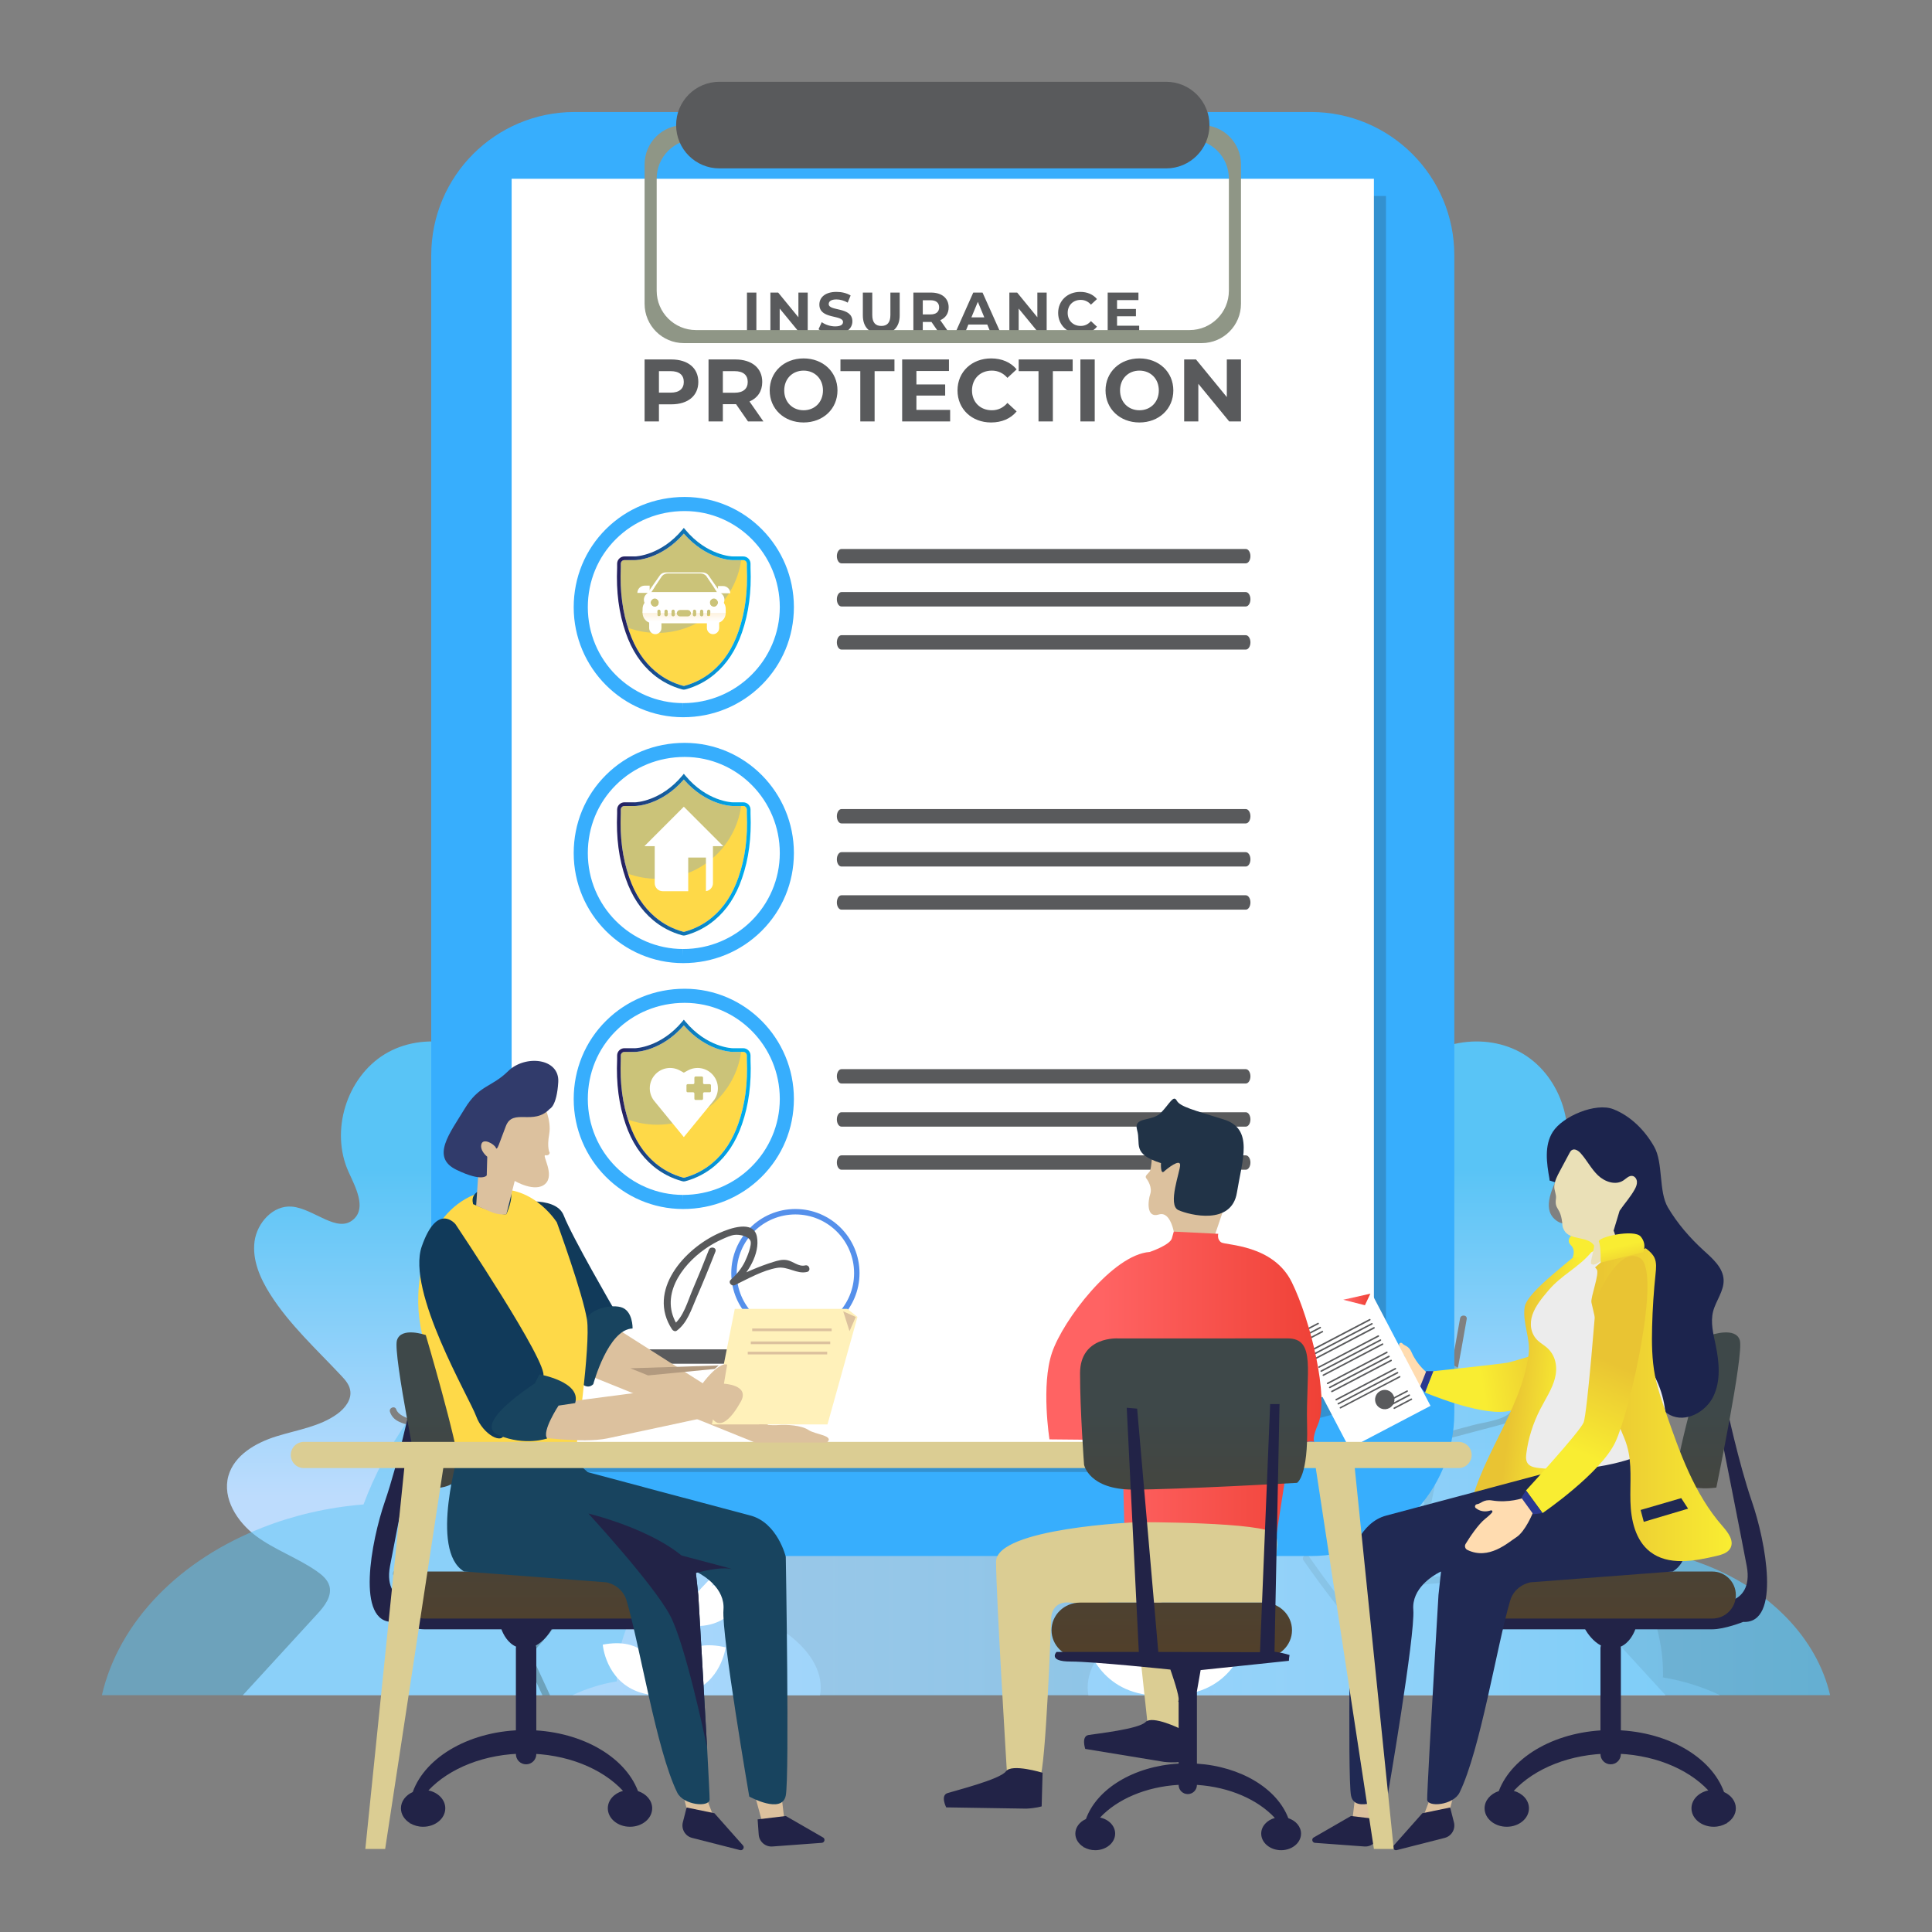 <svg width="188" height="188" viewBox="0 0 188 188" fill="none" xmlns="http://www.w3.org/2000/svg">
<rect x="0" y="0" width="188" height="188" fill="#808080" stroke="none"/>
<path d="M154.837 157.066C157.243 159.697 159.657 162.325 162.069 164.954H132.926C133.901 162.855 134.899 160.756 135.819 158.608C136.419 157.192 136.92 155.749 137.353 154.27C137.374 154.277 137.382 154.284 137.403 154.277C140.666 153.998 143.938 153.712 147.194 153.419C147.627 153.384 147.521 152.736 147.095 152.777C143.916 153.057 140.737 153.336 137.556 153.608C138.407 150.595 139.014 147.506 139.648 144.451C139.955 143.001 140.226 141.557 140.514 140.099C142.243 139.646 143.958 139.193 145.68 138.732C146.538 138.502 147.445 138.314 147.752 137.387C147.884 136.982 147.271 136.752 147.138 137.156C146.81 138.132 144.328 138.411 143.45 138.648C142.514 138.892 141.587 139.15 140.666 139.388C141.385 135.726 142.083 132.045 142.723 128.356C142.793 127.943 142.144 127.881 142.076 128.299C141.133 133.676 140.115 139.039 138.999 144.381C138.931 144.688 138.866 144.994 138.804 145.302C137.081 142.596 135.673 139.758 134.564 136.737C134.418 136.34 133.818 136.612 133.971 137.003C135.142 140.232 136.676 143.259 138.561 146.125C138.581 146.159 138.603 146.166 138.615 146.188C137.681 150.644 136.699 155.093 134.815 159.263C134.642 159.626 134.48 159.989 134.312 160.352C131.836 157.499 129.507 154.529 127.353 151.432C127.109 151.09 126.599 151.509 126.844 151.844C129.055 155.01 131.426 158.044 133.965 160.944C133.978 160.965 134.005 160.979 134.021 160.993C133.407 162.318 132.791 163.637 132.186 164.954H105.902C105.861 164.71 105.838 164.466 105.838 164.215C105.838 162.032 107.436 160.163 109.214 158.894C110.986 157.625 113.028 156.732 114.661 155.289C115.253 154.759 115.812 154.124 115.986 153.357C116.348 151.767 115.072 150.337 114.263 148.928C111.78 144.604 113.567 139.172 115.408 134.541C115.909 133.251 116.521 131.849 117.771 131.256C119.59 130.398 121.641 131.689 123.294 132.846C124.946 133.997 127.221 135.07 128.838 133.872C130.442 132.686 130.079 130.134 129.019 128.446C127.82 126.528 125.993 125.071 124.787 123.166C123.573 121.263 123.146 118.487 124.766 116.904C126.689 115.035 129.857 116.081 132.331 117.135C134.808 118.188 138.177 118.913 139.747 116.736C140.646 115.502 140.506 113.752 139.822 112.392C139.131 111.025 138.003 109.959 136.92 108.884C136.329 108.291 135.709 107.615 135.638 106.778C135.568 106.018 135.987 105.286 136.462 104.679C139.174 101.261 144.529 100.306 148.261 102.58C151.985 104.86 153.589 110.055 151.784 114.038C151.1 115.544 150.053 117.489 151.267 118.62C152.842 120.112 155.144 117.595 157.306 117.414C159.127 117.26 160.688 118.989 160.934 120.796C161.17 122.609 160.389 124.394 159.413 125.936C157.536 128.899 154.907 131.291 152.509 133.851C152.125 134.262 151.728 134.702 151.629 135.259C151.447 136.18 152.131 137.045 152.892 137.596C154.6 138.83 156.782 139.136 158.791 139.764C160.814 140.391 162.906 141.592 163.478 143.621C164.085 145.812 162.627 148.092 160.806 149.452C158.98 150.812 156.776 151.578 154.9 152.876C154.356 153.252 153.805 153.72 153.637 154.362C153.393 155.365 154.14 156.313 154.837 157.066Z" fill="url(#paint0_linear_2_1100)"/>
<path d="M30.864 157.066C28.459 159.697 26.045 162.325 23.633 164.954H52.776C51.8 162.855 50.803 160.756 49.883 158.608C49.283 157.192 48.781 155.749 48.349 154.27C48.327 154.277 48.322 154.284 48.3 154.277C45.035 153.998 41.764 153.712 38.508 153.419C38.076 153.384 38.181 152.736 38.606 152.777C41.785 153.057 44.966 153.336 48.146 153.608C47.295 150.595 46.688 147.506 46.053 144.451C45.746 143.001 45.476 141.557 45.188 140.099C43.465 139.648 41.743 139.192 40.022 138.732C39.163 138.502 38.256 138.314 37.949 137.387C37.818 136.982 38.431 136.752 38.563 137.156C38.892 138.132 41.374 138.411 42.254 138.648C43.187 138.892 44.115 139.15 45.035 139.388C44.317 135.726 43.619 132.045 42.979 128.356C42.908 127.943 43.558 127.881 43.626 128.299C44.569 133.676 45.587 139.039 46.702 144.381C46.77 144.688 46.835 144.994 46.898 145.302C48.62 142.596 50.028 139.758 51.138 136.737C51.283 136.34 51.883 136.612 51.73 137.003C50.559 140.232 49.024 143.259 47.142 146.125C47.12 146.159 47.101 146.166 47.086 146.188C48.02 150.644 49.003 155.093 50.886 159.263C51.061 159.626 51.222 159.989 51.389 160.352C53.864 157.499 56.195 154.529 58.348 151.432C58.592 151.09 59.102 151.509 58.858 151.844C56.646 155.01 54.277 158.044 51.736 160.944C51.723 160.965 51.696 160.979 51.682 160.993C52.294 162.318 52.91 163.637 53.516 164.954H79.799C79.842 164.71 79.864 164.466 79.864 164.215C79.864 162.032 78.266 160.163 76.488 158.894C74.716 157.625 72.674 156.732 71.041 155.289C70.448 154.759 69.89 154.124 69.716 153.357C69.353 151.767 70.63 150.337 71.438 148.928C73.922 144.604 72.135 139.172 70.294 134.541C69.793 133.251 69.18 131.849 67.931 131.256C66.111 130.398 64.061 131.689 62.408 132.846C60.756 133.997 58.481 135.07 56.863 133.872C55.259 132.686 55.622 130.134 56.683 128.446C57.881 126.528 59.708 125.071 60.915 123.166C62.128 121.263 62.556 118.487 60.936 116.904C59.013 115.035 55.845 116.081 53.37 117.135C50.893 118.188 47.526 118.913 45.955 116.736C45.056 115.502 45.194 113.752 45.88 112.392C46.571 111.025 47.699 109.959 48.781 108.884C49.373 108.291 49.992 107.615 50.064 106.778C50.134 106.018 49.714 105.286 49.24 104.679C46.528 101.261 41.173 100.306 37.441 102.58C33.717 104.86 32.113 110.055 33.919 114.038C34.603 115.544 35.649 117.489 34.435 118.62C32.86 120.112 30.558 117.595 28.396 117.414C26.575 117.26 25.014 118.989 24.77 120.796C24.532 122.609 25.312 124.394 26.289 125.936C28.166 128.899 30.795 131.291 33.193 133.851C33.578 134.262 33.974 134.702 34.072 135.259C34.255 136.18 33.571 137.045 32.81 137.596C31.102 138.83 28.919 139.136 26.911 139.764C24.888 140.391 22.796 141.592 22.223 143.621C21.618 145.812 23.076 148.092 24.895 149.452C26.722 150.812 28.927 151.578 30.802 152.876C31.346 153.252 31.897 153.72 32.064 154.362C32.309 155.365 31.561 156.313 30.864 157.066Z" fill="url(#paint1_linear_2_1100)"/>
<path opacity="0.5" d="M167.368 164.954H9.914C11.579 157.758 17.539 151.736 25.623 148.615C28.612 147.445 31.905 146.678 35.373 146.396C37.512 140.653 41.22 135.441 46.109 131.061C55.517 122.638 69.302 117.326 84.666 117.326C105.814 117.326 123.968 127.4 131.85 141.795C132.845 141.715 133.852 141.655 134.875 141.655C149.768 141.655 161.829 151.174 161.829 162.907C161.829 163.024 161.829 163.124 161.815 163.226C163.815 163.556 165.681 164.154 167.368 164.954Z" fill="url(#paint2_linear_2_1100)"/>
<path opacity="0.7" d="M55.709 164.954H178.086C176.792 159.362 172.161 154.681 165.878 152.254C163.553 151.346 160.993 150.749 158.299 150.531C156.636 146.067 153.753 142.016 149.954 138.611C142.642 132.064 131.928 127.937 119.986 127.937C103.548 127.937 89.439 135.767 83.314 146.955C82.539 146.892 81.756 146.846 80.962 146.846C69.386 146.846 60.012 154.243 60.012 163.364C60.012 163.454 60.012 163.532 60.022 163.611C58.47 163.867 57.019 164.332 55.709 164.954Z" fill="url(#paint3_linear_2_1100)"/>
<path d="M94.579 130.288C94.579 130.288 92.807 124.78 87.894 126.824L87.892 126.822L87.85 126.842C87.646 126.927 87.445 127.021 87.249 127.123C87.249 127.123 87.293 127.24 87.387 127.428L87.402 127.461H87.403C87.947 128.54 90.004 131.765 94.579 130.288Z" fill="white"/>
<path d="M120.657 158.191L120.58 158.18L120.576 158.184C116.424 157.744 114.705 160.296 113.997 162.403C113.859 160.667 113.516 158.961 112.847 157.332C112.676 156.917 112.487 156.516 112.289 156.122C118.281 154.801 117.841 148.955 117.841 148.955C117.567 148.944 117.31 148.947 117.061 148.955H116.969L116.965 148.961C112.597 149.164 111.572 152.393 111.372 154.497C109.228 151.108 106.145 148.462 103.234 145.666C107.262 142.972 105.336 138.713 105.336 138.713C105.125 138.781 104.918 138.857 104.714 138.942L104.671 138.956L104.67 138.959C101.692 140.201 101.494 142.578 101.804 144.259C101.801 144.256 101.798 144.253 101.795 144.25C100.128 142.559 98.741 140.702 97.678 138.706C101.747 137.279 101.689 133.722 101.557 132.571C101.557 132.571 101.558 132.571 101.56 132.571L101.551 132.518C101.527 132.321 101.5 132.206 101.5 132.206C101.274 132.229 101.06 132.262 100.854 132.299L100.8 132.307L100.797 132.311C97.521 132.935 96.907 135.357 96.907 137.079C95.962 134.86 95.412 132.488 95.33 129.997C100.244 130.781 101.675 126.238 101.675 126.238C101.451 126.138 101.235 126.056 101.026 125.982L101.013 125.977L101.01 125.977C97.994 124.931 96.269 126.528 95.372 127.977C95.383 127.799 95.389 127.624 95.406 127.446C95.579 125.621 95.943 123.836 96.434 122.083C100.55 121.905 101.425 118.652 101.601 117.576C101.603 117.576 101.603 117.575 101.603 117.575L101.607 117.548C101.638 117.35 101.644 117.232 101.644 117.232C101.441 117.195 101.248 117.171 101.06 117.152L100.99 117.143L100.986 117.146C99.565 117.02 98.549 117.375 97.826 117.949C98.31 116.7 98.835 115.464 99.386 114.243C103.053 115.897 105.296 113.458 105.944 112.595L105.945 112.595L105.96 112.575C106.079 112.413 106.141 112.311 106.141 112.311C105.977 112.183 105.814 112.07 105.654 111.965L105.605 111.929L105.6 111.93C103.251 110.421 101.425 111.272 100.278 112.304C100.599 111.618 100.923 110.935 101.245 110.257C101.32 110.103 101.287 109.956 101.207 109.843C105.302 109.652 106.172 106.41 106.347 105.335C106.348 105.335 106.348 105.335 106.348 105.335L106.351 105.313C106.384 105.111 106.391 104.991 106.391 104.991C106.198 104.958 106.003 104.932 105.808 104.913L105.735 104.902L105.731 104.907C101.351 104.518 100.834 108.723 100.776 109.665C100.696 109.689 100.626 109.742 100.577 109.843C99.963 111.132 99.347 112.43 98.753 113.74C98.591 112.692 97.687 108.736 93.447 109.453L93.444 109.45L93.384 109.463C93.194 109.498 92.998 109.538 92.794 109.59C92.794 109.59 93.461 114.352 98.638 113.999C97.596 116.313 96.635 118.668 95.905 121.09C95.649 119.778 94.596 116.385 90.642 117.054L90.638 117.051L90.577 117.064C90.38 117.098 90.184 117.141 89.991 117.191C89.991 117.191 90.652 121.905 95.755 121.603C95.406 122.819 95.116 124.053 94.912 125.307C94.665 126.802 94.552 128.275 94.578 129.721C94.556 129.793 94.545 129.836 94.545 129.836C94.558 129.839 94.569 129.841 94.582 129.844C94.641 132.373 95.125 134.817 96.065 137.155C94.751 136.107 92.673 135.259 90.22 137.129L90.215 137.127L90.171 137.165C89.999 137.298 89.831 137.437 89.67 137.584C89.67 137.584 89.75 137.696 89.904 137.868L89.907 137.87C90.67 138.731 93.247 141.109 96.977 139.118C97.387 139.897 97.847 140.663 98.369 141.413C98.965 142.27 99.624 143.069 100.316 143.839C98.997 142.911 97.049 142.316 94.781 144.046L94.777 144.045L94.732 144.082C94.56 144.214 94.393 144.354 94.233 144.5C94.233 144.5 94.311 144.611 94.465 144.784L94.469 144.789C95.273 145.693 98.075 148.273 102.11 145.706C102.171 145.767 102.236 145.826 102.298 145.888C102.37 146.054 102.417 146.147 102.417 146.147C102.451 146.13 102.48 146.112 102.512 146.095C104.08 147.604 105.716 149.052 107.235 150.603C106.228 150.249 104.986 150.197 103.465 150.673L103.461 150.67L103.399 150.693C103.154 150.772 102.902 150.859 102.642 150.967C102.642 150.967 104.375 157.141 111.171 155.652C111.228 155.756 111.291 155.858 111.345 155.961C111.358 156.166 111.372 156.284 111.372 156.284C111.412 156.278 111.45 156.271 111.49 156.266C112.492 158.289 112.986 160.423 113.156 162.608C112.393 160.501 110.58 157.856 106.326 158.5L106.321 158.496L106.241 158.511C105.973 158.555 105.697 158.607 105.41 158.677C105.41 158.677 105.431 158.852 105.497 159.142L105.499 159.152H105.5C105.84 160.64 107.35 165.117 113.13 165.005C113.44 164.799 113.825 164.819 114.149 164.985C119.861 164.798 121.159 160.294 121.43 158.798V158.795C121.484 158.498 121.499 158.319 121.499 158.319C121.208 158.262 120.929 158.222 120.657 158.191Z" fill="white"/>
<path d="M78.659 139.206C78.659 139.206 79.976 135.112 83.626 136.632L83.629 136.63L83.66 136.644C83.812 136.708 83.96 136.777 84.106 136.853C84.106 136.853 84.073 136.94 84.005 137.08L83.993 137.104H83.992C83.587 137.907 82.058 140.303 78.659 139.206Z" fill="white"/>
<path d="M59.28 159.942L59.336 159.934L59.339 159.937C62.423 159.61 63.703 161.506 64.228 163.072C64.331 161.782 64.587 160.514 65.082 159.303C65.21 158.994 65.351 158.696 65.498 158.403C61.046 157.423 61.372 153.079 61.372 153.079C61.565 153.071 61.759 153.071 61.952 153.079L62.019 153.078L62.024 153.083C65.268 153.233 66.031 155.633 66.179 157.197C67.773 154.679 70.064 152.711 72.228 150.634C69.234 148.632 70.665 145.467 70.665 145.467C70.829 145.519 70.982 145.577 71.126 145.636L71.158 145.647L71.159 145.65C73.373 146.572 73.521 148.339 73.29 149.589C73.293 149.586 73.294 149.584 73.297 149.582C74.535 148.325 75.568 146.946 76.356 145.462C73.332 144.401 73.375 141.757 73.472 140.903L73.471 140.902L73.478 140.863C73.497 140.716 73.515 140.631 73.515 140.631C73.676 140.647 73.837 140.67 73.995 140.701L74.037 140.707L74.04 140.709C76.473 141.173 76.928 142.973 76.928 144.252C77.633 142.603 78.041 140.841 78.101 138.989C74.449 139.572 73.385 136.196 73.385 136.196C73.544 136.126 73.705 136.062 73.868 136.006L73.878 136.002L73.88 136.003C76.122 135.225 77.404 136.411 78.068 137.487C78.06 137.356 78.055 137.226 78.043 137.093C77.917 135.738 77.645 134.411 77.28 133.109C74.22 132.977 73.571 130.559 73.44 129.759H73.438L73.437 129.739C73.414 129.591 73.408 129.503 73.408 129.503C73.553 129.478 73.698 129.458 73.844 129.443L73.895 129.437L73.897 129.44C74.953 129.346 75.709 129.61 76.246 130.037C75.887 129.108 75.495 128.19 75.087 127.282C72.362 128.512 70.697 126.699 70.213 126.057H70.212L70.202 126.043C70.112 125.922 70.066 125.846 70.066 125.846C70.184 125.756 70.304 125.67 70.428 125.589L70.466 125.563L70.471 125.564C72.214 124.442 73.571 125.074 74.424 125.84C74.185 125.333 73.945 124.826 73.704 124.319C73.65 124.205 73.674 124.096 73.732 124.012C70.689 123.87 70.044 121.461 69.912 120.662L69.909 120.647C69.885 120.496 69.881 120.407 69.881 120.407C70.025 120.382 70.169 120.363 70.314 120.348L70.368 120.341L70.371 120.344C73.627 120.055 74.011 123.18 74.055 123.879C74.112 123.898 74.165 123.937 74.201 124.013C74.658 124.971 75.116 125.935 75.557 126.908C75.677 126.129 76.35 123.19 79.5 123.723L79.503 123.721L79.547 123.73C79.689 123.755 79.833 123.786 79.985 123.825C79.985 123.825 79.49 127.364 75.643 127.101C76.417 128.82 77.131 130.571 77.674 132.37C77.864 131.395 78.647 128.874 81.586 129.372L81.588 129.369L81.632 129.378C81.774 129.405 81.918 129.433 82.068 129.473C82.068 129.473 81.577 132.976 77.785 132.752C78.043 133.656 78.258 134.572 78.412 135.504C78.597 136.616 78.68 137.71 78.661 138.786C78.676 138.838 78.685 138.87 78.685 138.87C78.675 138.873 78.666 138.874 78.658 138.877C78.615 140.756 78.252 142.572 77.554 144.309C78.531 143.53 80.076 142.9 81.9 144.289L81.902 144.288L81.935 144.316C82.058 144.412 82.183 144.513 82.307 144.627C82.307 144.627 82.246 144.711 82.133 144.839L82.131 144.842V144.841C81.564 145.48 79.649 147.248 76.877 145.768C76.568 146.357 76.222 146.927 75.843 147.474C75.399 148.11 74.91 148.704 74.397 149.277C75.377 148.586 76.825 148.145 78.509 149.43L78.512 149.43L78.545 149.457C78.673 149.556 78.797 149.66 78.918 149.768C78.918 149.768 78.858 149.85 78.743 149.978L78.741 149.982C78.144 150.654 76.062 152.572 73.064 150.665C73.017 150.71 72.969 150.754 72.923 150.799C72.87 150.923 72.834 150.992 72.834 150.992C72.81 150.979 72.789 150.967 72.764 150.953C71.599 152.075 70.382 153.151 69.254 154.303C70.002 154.04 70.925 154.002 72.056 154.355L72.059 154.353L72.104 154.37C72.287 154.429 72.474 154.494 72.666 154.574C72.666 154.574 71.38 159.162 66.328 158.055C66.286 158.132 66.239 158.208 66.199 158.285C66.191 158.438 66.179 158.525 66.179 158.525C66.149 158.52 66.122 158.515 66.091 158.51C65.348 160.014 64.98 161.602 64.854 163.224C65.421 161.659 66.769 159.693 69.929 160.171L69.933 160.168L69.994 160.18C70.194 160.213 70.396 160.251 70.609 160.302C70.609 160.302 70.593 160.433 70.545 160.649L70.543 160.656C70.291 161.762 69.17 165.089 64.873 165.005C64.642 164.852 64.357 164.867 64.115 164.991C59.871 164.852 58.906 161.505 58.705 160.393V160.391C58.664 160.171 58.653 160.037 58.653 160.037C58.87 159.995 59.079 159.965 59.28 159.942Z" fill="white"/>
<path d="M127.573 151.415H55.909C48.205 151.415 41.963 145.171 41.963 137.468V24.844C41.963 17.142 48.205 10.898 55.909 10.898H127.573C135.274 10.898 141.518 17.142 141.518 24.844V137.468C141.518 145.171 135.274 151.415 127.573 151.415Z" fill="#37AEFD"/>
<path opacity="0.2" d="M134.868 136.252V19.07H50.963V143.242H108.795L134.868 136.252Z" fill="#231F20"/>
<path d="M133.693 134.579V17.398H49.787V141.57H107.618L133.693 134.579Z" fill="white"/>
<path d="M133.693 134.579L127.121 129.127L107.618 141.57L133.693 134.579Z" fill="#FFF1BA"/>
<path d="M77.445 131.302H59.689C59.304 131.302 58.99 131.617 58.99 132.001C58.99 132.386 59.304 132.701 59.689 132.701H77.445C77.831 132.701 78.147 132.386 78.147 132.001C78.147 131.617 77.831 131.302 77.445 131.302ZM121.227 112.426H81.882C81.632 112.426 81.433 112.741 81.433 113.126C81.433 113.511 81.632 113.824 81.882 113.824H121.227C121.475 113.824 121.678 113.511 121.678 113.126C121.678 112.741 121.475 112.426 121.227 112.426ZM121.227 108.231H81.882C81.632 108.231 81.433 108.546 81.433 108.93C81.433 109.315 81.632 109.63 81.882 109.63H121.227C121.475 109.63 121.678 109.315 121.678 108.93C121.678 108.546 121.475 108.231 121.227 108.231ZM121.227 104.038H81.882C81.632 104.038 81.433 104.352 81.433 104.736C81.433 105.119 81.632 105.435 81.882 105.435H121.227C121.475 105.435 121.678 105.119 121.678 104.736C121.678 104.352 121.475 104.038 121.227 104.038ZM121.227 87.118H81.882C81.632 87.118 81.433 87.431 81.433 87.818C81.433 88.202 81.632 88.517 81.882 88.517H121.227C121.475 88.517 121.678 88.202 121.678 87.818C121.678 87.431 121.475 87.118 121.227 87.118ZM121.227 82.923H81.882C81.632 82.923 81.433 83.238 81.433 83.623C81.433 84.007 81.632 84.321 81.882 84.321H121.227C121.475 84.321 121.678 84.007 121.678 83.623C121.678 83.238 121.475 82.923 121.227 82.923ZM121.227 78.729H81.882C81.632 78.729 81.433 79.044 81.433 79.428C81.433 79.813 81.632 80.127 81.882 80.127H121.227C121.475 80.127 121.678 79.813 121.678 79.428C121.678 79.044 121.475 78.729 121.227 78.729ZM121.227 61.81H81.882C81.632 61.81 81.433 62.125 81.433 62.511C81.433 62.894 81.632 63.209 81.882 63.209H121.227C121.475 63.209 121.678 62.894 121.678 62.511C121.678 62.125 121.475 61.81 121.227 61.81ZM121.227 57.615H81.882C81.632 57.615 81.433 57.93 81.433 58.315C81.433 58.7 81.632 59.015 81.882 59.015H121.227C121.475 59.015 121.678 58.7 121.678 58.315C121.678 57.93 121.475 57.615 121.227 57.615ZM121.227 53.421H81.882C81.632 53.421 81.433 53.736 81.433 54.12C81.433 54.505 81.632 54.819 81.882 54.819H121.227C121.475 54.819 121.678 54.505 121.678 54.12C121.678 53.736 121.475 53.421 121.227 53.421Z" fill="#595A5C"/>
<path d="M77.4 130.126C73.959 130.126 71.159 127.328 71.159 123.886C71.159 120.445 73.959 117.647 77.4 117.647C80.84 117.647 83.639 120.445 83.639 123.886C83.639 127.328 80.84 130.126 77.4 130.126ZM77.4 118.175C74.249 118.175 71.687 120.736 71.687 123.886C71.687 127.035 74.249 129.599 77.4 129.599C80.548 129.599 83.111 127.035 83.111 123.886C83.111 120.736 80.548 118.175 77.4 118.175Z" fill="#5590EB"/>
<path d="M68.981 121.618C68.473 122.92 67.948 124.214 67.396 125.498C66.929 126.581 66.512 128.182 65.522 128.916C65.674 128.955 65.822 128.995 65.973 129.034C64.11 126.215 66.259 123.167 68.626 121.522C69.152 121.156 69.702 120.838 70.288 120.58C70.647 120.422 71.076 120.216 71.469 120.165C71.912 120.107 72.77 120.258 73.01 120.708C73.226 121.116 72.654 122.417 72.48 122.778C72.146 123.457 71.67 124.027 71.112 124.532C70.819 124.796 71.189 125.205 71.512 125.05C72.765 124.444 74.235 123.602 75.624 123.373C76.681 123.198 77.514 124.011 78.531 123.771C78.944 123.673 78.77 123.037 78.355 123.135C77.695 123.291 77.193 122.729 76.571 122.619C76.114 122.538 75.696 122.662 75.262 122.794C73.861 123.222 72.496 123.844 71.177 124.48C71.313 124.653 71.445 124.826 71.579 124.998C72.742 123.946 73.98 122.01 73.654 120.338C73.327 118.667 70.993 119.538 69.992 119.983C66.613 121.483 62.912 125.6 65.404 129.368C65.494 129.504 65.706 129.596 65.857 129.485C66.888 128.72 67.269 127.434 67.765 126.293C68.413 124.806 69.027 123.304 69.617 121.792C69.771 121.397 69.132 121.225 68.981 121.618Z" fill="#58595B"/>
<path d="M72.686 28.47H73.602V32.428H72.686V28.47ZM78.598 28.47V32.428H77.844L75.871 30.025V32.428H74.966V28.47H75.724L77.692 30.873V28.47H78.598ZM79.652 32.038L79.962 31.348C80.295 31.591 80.793 31.761 81.267 31.761C81.812 31.761 82.033 31.58 82.033 31.337C82.033 30.596 79.731 31.105 79.731 29.635C79.731 28.962 80.273 28.403 81.398 28.403C81.897 28.403 82.404 28.521 82.773 28.753L82.49 29.448C82.121 29.239 81.743 29.137 81.392 29.137C80.849 29.137 80.642 29.34 80.642 29.589C80.642 30.319 82.944 29.816 82.944 31.269C82.944 31.93 82.394 32.496 81.263 32.496C80.636 32.496 80.002 32.309 79.652 32.038ZM83.962 30.688V28.47H84.879V30.653C84.879 31.405 85.206 31.717 85.761 31.717C86.322 31.717 86.643 31.405 86.643 30.653V28.47H87.548V30.688C87.548 31.851 86.88 32.496 85.754 32.496C84.629 32.496 83.962 31.851 83.962 30.688ZM91.403 32.428L90.638 31.326H89.794V32.428H88.879V28.47H90.594C91.651 28.47 92.312 29.018 92.312 29.907C92.312 30.5 92.012 30.935 91.497 31.157L92.386 32.428L91.403 32.428ZM90.541 29.216H89.794V30.596H90.541C91.101 30.596 91.386 30.336 91.386 29.907C91.386 29.471 91.101 29.216 90.541 29.216ZM96.07 31.58H94.231L93.882 32.428H92.942L94.707 28.47H95.61L97.381 32.428H96.418L96.07 31.58ZM95.781 30.884L95.153 29.369L94.525 30.884H95.781ZM101.85 28.47V32.428H101.099L99.126 30.025V32.428H98.22V28.47H98.98L100.943 30.873V28.47H101.85ZM102.967 30.448C102.967 29.255 103.884 28.403 105.117 28.403C105.799 28.403 106.372 28.651 106.744 29.103L106.157 29.646C105.89 29.34 105.556 29.182 105.162 29.182C104.421 29.182 103.895 29.703 103.895 30.448C103.895 31.196 104.421 31.716 105.162 31.716C105.556 31.716 105.89 31.557 106.157 31.246L106.744 31.79C106.372 32.248 105.799 32.496 105.112 32.496C103.884 32.496 102.967 31.643 102.967 30.448ZM110.853 31.693V32.428H107.787V28.47H110.78V29.205H108.698V30.065H110.536V30.777H108.698V31.693H110.853ZM67.952 37.166C67.952 38.51 66.945 39.344 65.334 39.344H64.12V41.007H62.724V34.979H65.334C66.945 34.979 67.952 35.814 67.952 37.166ZM66.539 37.166C66.539 36.503 66.109 36.115 65.256 36.115H64.12V38.208H65.256C66.109 38.208 66.539 37.82 66.539 37.166ZM72.786 41.007L71.624 39.328H70.34V41.007H68.946V34.979H71.555C73.165 34.979 74.173 35.814 74.173 37.166C74.173 38.071 73.716 38.734 72.933 39.069L74.285 41.007H72.786ZM71.478 36.115H70.34V38.217H71.478C72.331 38.217 72.76 37.82 72.76 37.166C72.76 36.503 72.331 36.115 71.478 36.115ZM74.898 37.993C74.898 36.202 76.293 34.877 78.197 34.877C80.091 34.877 81.494 36.193 81.494 37.993C81.494 39.792 80.091 41.11 78.197 41.11C76.293 41.11 74.898 39.783 74.898 37.993ZM80.082 37.993C80.082 36.847 79.272 36.064 78.197 36.064C77.121 36.064 76.312 36.847 76.312 37.993C76.312 39.138 77.121 39.922 78.197 39.922C79.272 39.922 80.082 39.138 80.082 37.993ZM83.714 36.115H81.783V34.979H87.038V36.115H85.107V41.007H83.714V36.115ZM92.457 39.887V41.007H87.788V34.979H92.342V36.099H89.175V37.408H91.973V38.492H89.175V39.887H92.457ZM93.174 37.993C93.174 36.176 94.569 34.877 96.447 34.877C97.488 34.877 98.357 35.255 98.926 35.943L98.031 36.77C97.625 36.306 97.116 36.064 96.515 36.064C95.385 36.064 94.584 36.856 94.584 37.993C94.584 39.129 95.385 39.922 96.515 39.922C97.116 39.922 97.625 39.681 98.031 39.207L98.926 40.033C98.357 40.731 97.488 41.11 96.438 41.11C94.569 41.11 93.174 39.81 93.174 37.993ZM101.056 36.115H99.127V34.979H104.38V36.115H102.452V41.007H101.056V36.115ZM105.132 34.979H106.526V41.007H105.132V34.979ZM107.578 37.993C107.578 36.202 108.974 34.877 110.876 34.877C112.771 34.877 114.175 36.193 114.175 37.993C114.175 39.792 112.771 41.11 110.876 41.11C108.974 41.11 107.578 39.783 107.578 37.993ZM112.763 37.993C112.763 36.847 111.953 36.064 110.876 36.064C109.801 36.064 108.99 36.847 108.99 37.993C108.99 39.138 109.801 39.922 110.876 39.922C111.953 39.922 112.763 39.138 112.763 37.993ZM120.758 34.979V41.007H119.61L116.608 37.347V41.007H115.229V34.979H116.383L119.38 38.638V34.979H120.758Z" fill="#595A5C"/>
<path d="M116.931 12.172H66.549C64.438 12.172 62.724 13.884 62.724 15.998V29.564C62.724 31.676 64.438 33.388 66.549 33.388H116.931C119.045 33.388 120.758 31.676 120.758 29.564V15.998C120.758 13.884 119.045 12.172 116.931 12.172ZM119.58 28.293C119.58 30.405 117.869 32.119 115.756 32.119H67.726C65.613 32.119 63.901 30.405 63.901 28.293V17.378C63.901 15.264 65.613 13.553 67.726 13.553H115.756C117.869 13.553 119.58 15.264 119.58 17.378V28.293Z" fill="#8F9686"/>
<path d="M113.475 16.386H70.005C67.678 16.386 65.792 14.5 65.792 12.172C65.792 9.845 67.678 7.959 70.005 7.959H113.475C115.804 7.959 117.69 9.845 117.69 12.172C117.69 14.5 115.804 16.386 113.475 16.386Z" fill="#595A5C"/>
<path d="M66.543 51.925C64.359 54.44 61.923 54.502 61.818 54.504H60.763C60.57 54.504 60.412 54.661 60.412 54.854V55.241C60.312 57.549 60.579 59.575 61.226 61.44C61.801 63.096 62.634 64.368 63.776 65.329C64.563 65.99 65.473 66.466 66.482 66.74C66.5 66.746 66.52 66.748 66.543 66.75C66.567 66.748 66.585 66.746 66.601 66.741C67.612 66.466 68.525 65.991 69.309 65.329C70.452 64.368 71.285 63.096 71.86 61.44C72.509 59.575 72.775 57.549 72.674 55.249V54.854C72.674 54.661 72.518 54.504 72.325 54.504H71.271C71.162 54.502 68.728 54.44 66.543 51.925Z" fill="#FED948"/>
<path d="M66.474 69.792H66.464C60.602 69.786 55.829 64.987 55.826 59.092C55.825 56.2 56.94 53.498 58.968 51.481C60.996 49.467 63.711 48.359 66.621 48.359H66.641C72.498 48.37 77.256 53.182 77.253 59.085C77.25 61.96 76.131 64.653 74.103 66.667C72.072 68.681 69.363 69.792 66.474 69.792ZM66.621 49.73C64.079 49.73 61.704 50.698 59.936 52.455C58.168 54.212 57.199 56.568 57.2 59.091C57.202 64.23 61.359 68.414 66.466 68.419L66.474 69.105V68.419C71.657 68.419 75.877 64.23 75.881 59.083C75.885 53.937 71.74 49.74 66.64 49.73H66.621Z" fill="#37AEFD"/>
<path d="M66.542 67.109L66.536 67.108C66.486 67.107 66.435 67.1 66.386 67.087C65.328 66.798 64.372 66.299 63.544 65.602C62.353 64.6 61.482 63.277 60.886 61.558C60.222 59.648 59.95 57.58 60.052 55.234V54.854C60.052 54.462 60.371 54.145 60.762 54.145H61.816C61.838 54.144 64.297 54.075 66.405 51.535L66.542 51.368L66.68 51.535C68.794 54.081 71.249 54.144 71.273 54.145H72.324C72.714 54.145 73.032 54.462 73.032 54.854V55.241C73.132 57.58 72.862 59.648 72.197 61.558C71.601 63.277 70.733 64.6 69.539 65.602C68.713 66.299 67.755 66.798 66.697 67.087C66.653 67.099 66.603 67.106 66.548 67.108L66.542 67.109ZM66.542 51.925C64.358 54.44 61.922 54.502 61.818 54.504H60.762C60.569 54.504 60.411 54.661 60.411 54.854V55.241C60.311 57.549 60.578 59.575 61.225 61.44C61.8 63.096 62.633 64.368 63.776 65.329C64.562 65.99 65.472 66.466 66.481 66.74C66.499 66.746 66.519 66.748 66.542 66.75C66.566 66.748 66.585 66.746 66.6 66.741C67.611 66.466 68.524 65.991 69.308 65.329C70.452 64.368 71.284 63.096 71.859 61.44C72.508 59.575 72.774 57.549 72.673 55.249V54.854C72.673 54.661 72.517 54.504 72.324 54.504H71.27C71.162 54.502 68.727 54.44 66.542 51.925Z" fill="url(#paint4_linear_2_1100)"/>
<path opacity="0.3" d="M72.122 54.504C71.557 58.509 68.114 61.589 63.953 61.589C62.953 61.589 61.995 61.411 61.108 61.085C60.547 59.318 60.319 57.404 60.412 55.241V54.854C60.412 54.66 60.57 54.504 60.763 54.504H61.818C61.922 54.503 64.359 54.44 66.542 51.925C68.727 54.44 71.162 54.503 71.271 54.504H72.122Z" fill="#5590EB"/>
<path d="M66.543 75.854C64.359 78.368 61.923 78.429 61.818 78.432H60.763C60.57 78.432 60.412 78.588 60.412 78.781V79.169C60.312 81.477 60.579 83.503 61.226 85.368C61.801 87.024 62.634 88.296 63.776 89.256C64.563 89.919 65.473 90.394 66.482 90.668C66.5 90.674 66.52 90.677 66.543 90.679C66.567 90.677 66.585 90.674 66.601 90.668C67.612 90.394 68.525 89.919 69.309 89.257C70.452 88.296 71.285 87.024 71.86 85.368C72.509 83.502 72.775 81.477 72.674 79.177V78.781C72.674 78.735 72.665 78.69 72.647 78.648C72.63 78.605 72.604 78.567 72.572 78.534C72.539 78.502 72.501 78.476 72.458 78.459C72.416 78.441 72.371 78.432 72.325 78.432H71.271C71.162 78.43 68.728 78.368 66.543 75.854Z" fill="#FED948"/>
<path d="M66.474 93.72H66.464C60.602 93.715 55.829 88.914 55.826 83.02C55.825 80.128 56.94 77.425 58.968 75.409C60.996 73.394 63.711 72.287 66.621 72.287H66.641C72.498 72.298 77.256 77.109 77.253 83.013C77.25 85.887 76.131 88.58 74.103 90.596C72.072 92.61 69.363 93.72 66.474 93.72ZM66.621 73.657C64.079 73.657 61.704 74.626 59.936 76.384C58.168 78.138 57.199 80.496 57.2 83.019C57.202 88.158 61.359 92.343 66.466 92.348L66.474 93.032V92.348C71.657 92.348 75.877 88.159 75.881 83.012C75.885 77.864 71.74 73.668 66.64 73.657L66.621 73.657Z" fill="#37AEFD"/>
<path d="M66.542 91.037H66.536C66.486 91.034 66.435 91.027 66.386 91.015C65.328 90.725 64.372 90.226 63.544 89.531C62.353 88.528 61.482 87.205 60.886 85.486C60.222 83.575 59.95 81.507 60.052 79.162V78.781C60.052 78.39 60.371 78.072 60.762 78.072H61.816C61.838 78.071 64.297 78.002 66.405 75.462L66.542 75.295L66.68 75.462C68.794 78.009 71.249 78.071 71.273 78.072H72.324C72.714 78.072 73.032 78.39 73.032 78.781V79.169C73.132 81.507 72.862 83.575 72.197 85.486C71.601 87.205 70.733 88.528 69.539 89.531C68.713 90.226 67.755 90.725 66.697 91.015C66.648 91.027 66.598 91.034 66.548 91.037H66.542ZM66.542 75.854C64.358 78.367 61.922 78.429 61.818 78.432H60.762C60.569 78.432 60.411 78.588 60.411 78.781V79.169C60.311 81.477 60.578 83.502 61.225 85.368C61.8 87.024 62.633 88.296 63.776 89.256C64.562 89.919 65.472 90.394 66.481 90.668C66.499 90.673 66.519 90.677 66.542 90.678C66.566 90.677 66.585 90.673 66.6 90.668C67.611 90.393 68.524 89.919 69.308 89.257C70.452 88.296 71.284 87.024 71.859 85.368C72.508 83.502 72.774 81.477 72.673 79.176V78.781C72.673 78.735 72.664 78.69 72.646 78.647C72.629 78.605 72.603 78.567 72.571 78.534C72.538 78.502 72.5 78.476 72.458 78.458C72.415 78.441 72.37 78.432 72.324 78.432H71.27C71.162 78.429 68.727 78.367 66.542 75.854Z" fill="url(#paint5_linear_2_1100)"/>
<path opacity="0.3" d="M72.122 78.432C71.557 82.436 68.114 85.516 63.953 85.516C62.953 85.516 61.995 85.339 61.108 85.012C60.547 83.246 60.319 81.331 60.412 79.169V78.781C60.412 78.588 60.57 78.432 60.763 78.432H61.818C61.922 78.43 64.359 78.367 66.542 75.854C68.727 78.367 71.162 78.43 71.271 78.432H72.122Z" fill="#5590EB"/>
<path d="M66.543 99.781C64.359 102.295 61.923 102.357 61.818 102.36H60.763C60.57 102.36 60.412 102.516 60.412 102.709V103.097C60.312 105.403 60.579 107.43 61.226 109.295C61.801 110.952 62.634 112.224 63.776 113.184C64.563 113.846 65.473 114.32 66.482 114.595C66.5 114.601 66.52 114.604 66.543 114.606C66.562 114.605 66.582 114.602 66.601 114.598C67.612 114.32 68.525 113.847 69.309 113.184C70.452 112.224 71.285 110.952 71.86 109.295C72.509 107.43 72.775 105.403 72.674 103.104V102.709C72.674 102.663 72.665 102.618 72.647 102.575C72.63 102.533 72.604 102.494 72.572 102.462C72.539 102.429 72.501 102.404 72.459 102.386C72.416 102.369 72.371 102.36 72.325 102.359H71.271C71.162 102.357 68.728 102.295 66.543 99.781Z" fill="#FED948"/>
<path d="M66.474 117.647H66.464C60.602 117.642 55.829 112.841 55.826 106.948C55.825 104.056 56.94 101.353 58.968 99.337C60.996 97.323 63.711 96.214 66.621 96.214H66.641C72.498 96.224 77.256 101.036 77.253 106.94C77.25 109.814 76.131 112.508 74.103 114.523C72.072 116.538 69.363 117.647 66.474 117.647ZM66.621 97.585C64.079 97.585 61.704 98.554 59.936 100.311C58.168 102.066 57.199 104.423 57.2 106.947C57.202 112.086 61.359 116.27 66.466 116.275L66.474 116.96V116.275C71.657 116.275 75.877 112.086 75.881 106.94C75.885 101.791 71.74 97.596 66.64 97.585L66.621 97.585Z" fill="#37AEFD"/>
<path d="M66.542 114.964H66.536C66.485 114.962 66.435 114.955 66.386 114.942C65.328 114.652 64.372 114.153 63.544 113.459C62.353 112.456 61.482 111.132 60.886 109.414C60.222 107.504 59.95 105.435 60.052 103.089V102.709C60.052 102.318 60.371 102 60.762 102H61.816C61.838 102 64.297 101.93 66.405 99.39L66.542 99.224L66.68 99.39C68.794 101.937 71.249 102 71.273 102H72.324C72.714 102 73.032 102.318 73.032 102.709V103.097C73.132 105.435 72.862 107.504 72.197 109.414C71.601 111.132 70.733 112.456 69.539 113.459C68.713 114.153 67.755 114.652 66.697 114.942C66.653 114.954 66.603 114.962 66.548 114.964H66.542ZM66.542 99.781C64.358 102.295 61.922 102.357 61.818 102.36H60.762C60.569 102.36 60.411 102.516 60.411 102.709V103.097C60.311 105.403 60.578 107.43 61.225 109.295C61.8 110.952 62.633 112.224 63.776 113.185C64.562 113.846 65.472 114.32 66.481 114.595C66.499 114.601 66.519 114.604 66.542 114.606C66.561 114.605 66.581 114.602 66.6 114.598C67.611 114.32 68.524 113.847 69.308 113.184C70.452 112.224 71.284 110.952 71.859 109.295C72.508 107.43 72.774 105.403 72.673 103.104V102.709C72.673 102.663 72.664 102.618 72.646 102.575C72.629 102.533 72.603 102.494 72.571 102.462C72.538 102.429 72.5 102.404 72.458 102.386C72.415 102.369 72.37 102.36 72.324 102.359H71.27C71.162 102.357 68.727 102.295 66.542 99.781Z" fill="url(#paint6_linear_2_1100)"/>
<path opacity="0.3" d="M72.122 102.359C71.557 106.364 68.114 109.444 63.953 109.444C62.953 109.444 61.995 109.266 61.108 108.94C60.547 107.173 60.319 105.259 60.412 103.097V102.709C60.412 102.516 60.57 102.36 60.763 102.36H61.818C61.922 102.357 64.359 102.295 66.542 99.781C68.727 102.295 71.162 102.357 71.271 102.36L72.122 102.359Z" fill="#5590EB"/>
<path d="M69.407 104.645C68.805 103.91 67.767 103.709 66.933 104.165L66.543 104.379L66.154 104.165C65.321 103.709 64.281 103.91 63.68 104.645C63.389 104.998 63.23 105.441 63.229 105.898C63.228 106.354 63.386 106.796 63.676 107.147L66.543 110.65L69.408 107.147C70.008 106.42 70.007 105.37 69.407 104.645ZM69.183 106.169C69.182 106.201 69.169 106.232 69.147 106.254C69.124 106.277 69.093 106.29 69.061 106.29H68.531C68.464 106.29 68.413 106.344 68.413 106.41V106.916C68.413 106.984 68.357 107.036 68.29 107.036H67.693C67.623 107.036 67.569 106.984 67.569 106.916V106.41C67.569 106.344 67.518 106.29 67.45 106.29H66.92C66.855 106.29 66.799 106.236 66.799 106.169V105.616C66.799 105.549 66.855 105.495 66.92 105.495H67.45C67.518 105.495 67.569 105.442 67.569 105.375V104.869C67.569 104.804 67.623 104.749 67.693 104.749H68.29C68.357 104.749 68.413 104.804 68.413 104.869V105.375C68.413 105.442 68.464 105.495 68.531 105.495H69.061C69.127 105.495 69.183 105.549 69.183 105.616V106.169ZM70.376 82.337H69.376V85.939C69.376 86.337 69.079 86.666 68.694 86.718V83.447H66.969V86.726H64.497C64.063 86.726 63.71 86.373 63.71 85.939V82.337H62.709L66.542 78.499L70.376 82.337ZM64.364 60.19V61.111C64.364 61.441 64.096 61.711 63.766 61.711C63.439 61.711 63.169 61.441 63.169 61.111V60.19C63.169 59.948 63.313 59.74 63.52 59.649C63.596 59.615 63.677 59.594 63.766 59.594C63.834 59.594 63.896 59.605 63.955 59.628C63.973 59.632 63.993 59.638 64.009 59.649H63.955V59.816C63.955 59.903 64.03 59.978 64.119 59.978C64.187 59.978 64.247 59.938 64.271 59.876C64.332 59.969 64.365 60.078 64.364 60.19ZM69.983 60.19V61.111C69.983 61.441 69.714 61.711 69.382 61.711C69.057 61.711 68.787 61.441 68.787 61.111V60.19C68.787 60.097 68.807 60.013 68.848 59.935C68.881 59.963 68.922 59.978 68.966 59.978C69.057 59.978 69.131 59.903 69.131 59.816V59.652C69.134 59.649 69.134 59.649 69.138 59.649C69.213 59.615 69.294 59.594 69.382 59.594C69.472 59.594 69.552 59.611 69.627 59.649C69.835 59.74 69.983 59.948 69.983 60.19Z" fill="white"/>
<path d="M70.275 58.889C70.158 58.791 70.022 58.716 69.868 58.679C69.852 58.882 69.68 59.05 69.468 59.05C69.244 59.05 69.064 58.866 69.064 58.645H64.119C64.119 58.866 63.938 59.05 63.715 59.05C63.503 59.05 63.326 58.88 63.313 58.673C63.146 58.706 62.999 58.785 62.878 58.892C62.86 58.908 62.843 58.921 62.826 58.938C62.642 59.121 62.529 59.373 62.529 59.65C62.529 60.071 62.797 60.435 63.169 60.585C63.286 60.629 63.411 60.652 63.536 60.652H69.614C69.744 60.652 69.868 60.628 69.983 60.585C70.111 60.533 70.227 60.456 70.325 60.357C70.418 60.264 70.492 60.154 70.542 60.033C70.592 59.911 70.618 59.781 70.618 59.65C70.618 59.346 70.485 59.077 70.275 58.889ZM64.119 59.979C64.03 59.979 63.955 59.904 63.955 59.816V59.65H64.009C63.993 59.638 63.973 59.632 63.955 59.628V59.482C63.955 59.39 64.03 59.316 64.119 59.316C64.141 59.316 64.162 59.32 64.183 59.328C64.203 59.337 64.221 59.349 64.237 59.364C64.252 59.38 64.264 59.398 64.273 59.419C64.281 59.439 64.285 59.461 64.285 59.482V59.816C64.285 59.836 64.281 59.859 64.271 59.877C64.247 59.939 64.187 59.979 64.119 59.979ZM64.981 59.816C64.981 59.904 64.905 59.979 64.813 59.979C64.721 59.979 64.647 59.904 64.647 59.816V59.482C64.647 59.438 64.664 59.396 64.695 59.365C64.726 59.334 64.769 59.316 64.813 59.316C64.906 59.316 64.981 59.39 64.981 59.482V59.816ZM65.672 59.816C65.672 59.904 65.597 59.979 65.504 59.979C65.412 59.979 65.337 59.904 65.337 59.816V59.482C65.337 59.438 65.355 59.396 65.386 59.365C65.417 59.333 65.46 59.316 65.504 59.316C65.597 59.316 65.672 59.39 65.672 59.482V59.816ZM67.236 59.662C67.236 59.703 67.228 59.745 67.212 59.783C67.196 59.822 67.173 59.856 67.143 59.886C67.114 59.915 67.079 59.939 67.04 59.955C67.002 59.971 66.961 59.979 66.919 59.979H66.172C66.131 59.979 66.089 59.971 66.051 59.955C66.012 59.939 65.977 59.916 65.948 59.886C65.918 59.857 65.895 59.822 65.879 59.783C65.863 59.745 65.855 59.703 65.855 59.662V59.65C65.862 59.482 66.001 59.35 66.172 59.35H66.919C67.09 59.35 67.229 59.482 67.236 59.65V59.662ZM67.748 59.816C67.748 59.904 67.672 59.979 67.579 59.979C67.49 59.979 67.418 59.904 67.418 59.816V59.482C67.418 59.39 67.49 59.316 67.579 59.316C67.672 59.316 67.748 59.39 67.748 59.482V59.816ZM68.443 59.816C68.443 59.904 68.365 59.979 68.275 59.979C68.183 59.979 68.108 59.904 68.108 59.816V59.482C68.108 59.438 68.125 59.396 68.157 59.365C68.188 59.333 68.231 59.316 68.275 59.316C68.365 59.316 68.443 59.39 68.443 59.482V59.816ZM69.131 59.816C69.131 59.904 69.057 59.979 68.966 59.979C68.922 59.979 68.881 59.963 68.849 59.935C68.818 59.904 68.798 59.859 68.798 59.816V59.482C68.798 59.46 68.802 59.439 68.811 59.418C68.819 59.398 68.832 59.38 68.847 59.364C68.863 59.349 68.881 59.336 68.901 59.328C68.922 59.32 68.944 59.316 68.966 59.316C69.01 59.316 69.052 59.334 69.083 59.365C69.114 59.396 69.131 59.438 69.131 59.482V59.816Z" fill="url(#paint7_linear_2_1100)"/>
<path d="M70.433 58.661C70.251 58.407 69.951 58.237 69.611 58.237H63.54C63.201 58.237 62.9 58.407 62.718 58.661C62.595 58.831 62.529 59.034 62.529 59.243V59.649H64.009C63.993 59.638 63.973 59.631 63.955 59.628V59.482C63.955 59.39 64.03 59.315 64.119 59.315C64.141 59.315 64.162 59.32 64.183 59.328C64.203 59.336 64.221 59.349 64.237 59.364C64.252 59.38 64.265 59.398 64.273 59.418C64.281 59.438 64.286 59.46 64.285 59.482V59.649H64.647V59.482C64.647 59.438 64.665 59.396 64.696 59.364C64.727 59.333 64.769 59.316 64.813 59.315C64.906 59.315 64.981 59.39 64.981 59.482V59.649H65.337V59.482C65.337 59.438 65.355 59.395 65.386 59.364C65.417 59.333 65.46 59.315 65.504 59.315C65.597 59.315 65.672 59.39 65.672 59.482V59.649H65.855C65.862 59.482 66.001 59.349 66.172 59.349H66.919C67.091 59.349 67.229 59.482 67.236 59.649H67.418V59.482C67.418 59.39 67.491 59.315 67.579 59.315C67.672 59.315 67.748 59.39 67.748 59.482V59.649H68.108V59.482C68.108 59.438 68.126 59.395 68.157 59.364C68.188 59.333 68.231 59.315 68.275 59.315C68.365 59.315 68.443 59.39 68.443 59.482V59.649H68.799V59.482C68.799 59.46 68.803 59.438 68.811 59.418C68.82 59.398 68.832 59.379 68.847 59.364C68.863 59.348 68.881 59.336 68.902 59.328C68.922 59.319 68.944 59.315 68.966 59.315C69.01 59.316 69.052 59.333 69.083 59.364C69.114 59.396 69.132 59.438 69.132 59.482V59.649H70.618V59.243C70.619 59.035 70.554 58.831 70.433 58.661ZM69.468 58.239C69.688 58.239 69.872 58.421 69.872 58.645C69.872 58.656 69.872 58.669 69.868 58.678C69.853 58.882 69.68 59.05 69.468 59.05C69.244 59.05 69.064 58.866 69.064 58.645C69.064 58.421 69.244 58.239 69.468 58.239ZM63.715 58.239C63.939 58.239 64.119 58.421 64.119 58.645C64.119 58.866 63.939 59.05 63.715 59.05C63.504 59.05 63.326 58.879 63.313 58.672C63.31 58.661 63.31 58.656 63.31 58.645C63.31 58.421 63.493 58.239 63.715 58.239Z" fill="white"/>
<path d="M70.241 57.797L70.158 57.729L70.155 57.722L69.865 57.474L69.512 57.169C69.491 57.151 69.472 57.134 69.448 57.121L69.788 57.627H63.365L63.704 57.121C63.68 57.134 63.66 57.151 63.639 57.169L63.218 57.532L63.03 57.692L62.996 57.722L62.993 57.729L62.912 57.797C62.831 57.867 62.766 57.953 62.721 58.05C62.677 58.147 62.654 58.252 62.653 58.359C62.653 58.468 62.676 58.569 62.717 58.661C62.754 58.745 62.806 58.822 62.87 58.886C62.873 58.888 62.875 58.89 62.878 58.892C63.012 59.022 63.193 59.104 63.398 59.104H69.754C69.955 59.104 70.141 59.019 70.275 58.889C70.34 58.823 70.393 58.746 70.432 58.661C70.472 58.569 70.495 58.468 70.495 58.359C70.495 58.145 70.404 57.938 70.241 57.797ZM63.715 59.05C63.503 59.05 63.326 58.879 63.313 58.672C63.31 58.661 63.31 58.655 63.31 58.645C63.31 58.421 63.493 58.239 63.715 58.239C63.938 58.239 64.119 58.421 64.119 58.645C64.119 58.866 63.938 59.05 63.715 59.05ZM69.468 59.05C69.244 59.05 69.064 58.866 69.064 58.645C69.064 58.421 69.244 58.239 69.468 58.239C69.688 58.239 69.872 58.421 69.872 58.645C69.872 58.655 69.872 58.669 69.868 58.678C69.852 58.882 69.68 59.05 69.468 59.05Z" fill="white"/>
<path d="M71.062 57.731H69.867V57.026H70.355C70.746 57.026 71.062 57.342 71.062 57.731ZM62.023 57.694H63.217V56.988H62.729C62.339 56.988 62.023 57.305 62.023 57.694Z" fill="white"/>
<path d="M64.008 59.649H63.954V59.628C63.973 59.632 63.992 59.638 64.008 59.649Z" fill="#F9C886"/>
<path d="M70.155 57.722L69.865 57.308L68.914 55.946C68.844 55.868 68.758 55.806 68.662 55.763C68.566 55.72 68.462 55.698 68.357 55.698H64.793C64.688 55.698 64.585 55.72 64.489 55.763C64.394 55.806 64.308 55.868 64.239 55.946L63.218 57.407L63.016 57.692L62.996 57.721L62.993 57.729H70.158L70.155 57.722ZM63.365 57.627L63.704 57.121L64.421 56.051C64.491 55.973 64.576 55.911 64.672 55.868C64.767 55.825 64.871 55.803 64.975 55.803H68.176C68.384 55.803 68.587 55.892 68.726 56.051L69.448 57.121L69.788 57.627H63.365Z" fill="white"/>
<path d="M155.319 129.955C155.319 129.955 147.529 132.443 146.734 132.593C145.938 132.742 139.475 133.427 139.475 133.427L138.664 135.502C138.664 135.502 143.793 137.697 146.52 137.353C149.252 137.012 159.992 133.156 159.915 131.152C159.838 129.148 155.425 129.955 155.425 129.955L155.319 129.955Z" fill="url(#paint8_linear_2_1100)"/>
<path d="M136.636 131.916C136.414 131.74 136.092 131.38 136.147 130.82C136.166 130.659 136.371 130.612 136.474 130.74C136.636 130.955 137.088 130.948 137.355 131.577C137.888 132.826 138.865 133.574 138.865 133.574L138.285 134.838C138.285 134.838 136.709 135.134 135.929 134.777C135.195 134.437 133.205 133.921 132.988 132.037C132.967 131.839 133.118 131.661 133.315 131.661C133.92 131.65 135.161 131.668 135.849 131.907C136.193 132.027 136.417 132.079 136.563 132.095C136.663 132.104 136.714 131.98 136.636 131.916Z" fill="#FFDCB0"/>
<path d="M139.475 133.427L138.791 133.421L138.19 134.934L138.664 135.502L139.475 133.427Z" fill="#2B3990"/>
<path d="M133.432 125.775L139.201 136.8L131.313 140.937L125.193 129.25L130.63 126.403L133.432 125.775Z" fill="white"/>
<path d="M133.433 125.775L133.468 125.843L132.873 127.115L130.442 126.502L130.631 126.403L133.433 125.775Z" fill="white"/>
<path d="M130.707 126.478L132.818 127.009L133.349 125.884L130.707 126.478Z" fill="url(#paint9_linear_2_1100)"/>
<path d="M128.301 128.854L126.63 129.729C126.594 129.751 126.548 129.734 126.528 129.698C126.513 129.665 126.525 129.618 126.56 129.597L128.232 128.723C128.268 128.704 128.312 128.719 128.333 128.755C128.352 128.791 128.336 128.838 128.301 128.854ZM128.509 129.253L126.834 130.122C126.804 130.143 126.755 130.126 126.735 130.094C126.72 130.058 126.731 130.012 126.769 129.996L128.44 129.119C128.476 129.098 128.519 129.112 128.539 129.15C128.557 129.185 128.544 129.23 128.509 129.253ZM128.713 129.644L127.042 130.52C127.006 130.538 126.96 130.523 126.943 130.49C126.925 130.451 126.938 130.407 126.974 130.391L128.649 129.512C128.681 129.493 128.725 129.509 128.746 129.545C128.766 129.581 128.752 129.624 128.713 129.644ZM136.967 135.433L135.291 136.307C135.256 136.326 135.209 136.309 135.193 136.275C135.172 136.237 135.184 136.191 135.228 136.175L136.897 135.303C136.933 135.285 136.976 135.295 136.998 135.33C137.013 135.368 136.998 135.413 136.967 135.433ZM137.174 135.829L135.501 136.703C135.464 136.724 135.419 136.706 135.401 136.67C135.378 136.632 135.394 136.588 135.432 136.569L137.098 135.693C137.14 135.676 137.184 135.688 137.2 135.725C137.223 135.762 137.209 135.807 137.174 135.829ZM137.374 136.221L135.708 137.095C135.671 137.117 135.628 137.103 135.606 137.064C135.589 137.028 135.604 136.983 135.636 136.966L137.309 136.09C137.344 136.073 137.39 136.081 137.407 136.123C137.428 136.158 137.414 136.202 137.374 136.221ZM133.328 128.486L127.561 131.507C127.524 131.527 127.478 131.509 127.456 131.475C127.441 131.442 127.453 131.394 127.489 131.373L133.256 128.354C133.294 128.334 133.34 128.348 133.357 128.384C133.382 128.425 133.363 128.466 133.328 128.486ZM133.534 128.882L127.763 131.9C127.731 131.92 127.685 131.906 127.666 131.869C127.645 131.832 127.664 131.788 127.693 131.767L133.465 128.751C133.501 128.731 133.549 128.745 133.564 128.78C133.584 128.818 133.572 128.86 133.534 128.882ZM133.743 129.276L127.973 132.297C127.939 132.314 127.895 132.301 127.873 132.264C127.855 132.226 127.869 132.182 127.905 132.164L133.67 129.142C133.688 129.134 133.708 129.132 133.727 129.138C133.746 129.144 133.762 129.157 133.771 129.175C133.788 129.212 133.774 129.259 133.743 129.276ZM134.159 130.076L128.391 133.091C128.353 133.112 128.309 133.098 128.291 133.061C128.275 133.024 128.286 132.983 128.324 132.962L134.09 129.942C134.125 129.924 134.172 129.936 134.191 129.974C134.209 130.009 134.192 130.055 134.159 130.076ZM134.365 130.469L128.6 133.488C128.561 133.508 128.517 133.492 128.5 133.457C128.48 133.422 128.491 133.373 128.529 133.356L134.299 130.337C134.331 130.319 134.373 130.329 134.397 130.369C134.411 130.403 134.398 130.447 134.365 130.469ZM134.574 130.861L128.803 133.883C128.767 133.904 128.726 133.887 128.706 133.855C128.687 133.819 128.7 133.77 128.736 133.753L134.501 130.73C134.535 130.711 134.584 130.723 134.602 130.761C134.621 130.798 134.61 130.843 134.574 130.861ZM134.991 131.661L129.226 134.68C129.188 134.7 129.141 134.685 129.12 134.65C129.115 134.641 129.113 134.631 129.112 134.621C129.111 134.611 129.113 134.601 129.116 134.592C129.12 134.582 129.125 134.574 129.132 134.567C129.139 134.56 129.148 134.554 129.157 134.55L134.921 131.529C134.955 131.508 135.003 131.523 135.019 131.56C135.024 131.569 135.027 131.578 135.029 131.588C135.03 131.597 135.029 131.607 135.026 131.617C135.024 131.626 135.019 131.635 135.013 131.642C135.007 131.65 134.999 131.656 134.991 131.661ZM135.197 132.056L129.431 135.076C129.393 135.093 129.352 135.08 129.326 135.043C129.308 135.006 129.326 134.964 129.36 134.944L135.126 131.923C135.161 131.903 135.205 131.919 135.226 131.955C135.248 131.99 135.232 132.036 135.197 132.056ZM135.401 132.452L129.636 135.47C129.597 135.485 129.557 135.475 129.534 135.441C129.517 135.403 129.531 135.354 129.567 135.337L135.334 132.317C135.371 132.3 135.416 132.312 135.435 132.35C135.451 132.386 135.439 132.432 135.401 132.452ZM135.821 133.25L130.057 136.268C130.02 136.289 129.973 136.272 129.954 136.239C129.937 136.202 129.948 136.154 129.984 136.138L135.754 133.117C135.788 133.098 135.829 133.11 135.855 133.148C135.871 133.182 135.855 133.229 135.821 133.25ZM136.029 133.642L130.261 136.662C130.225 136.681 130.179 136.667 130.164 136.633C130.143 136.595 130.154 136.547 130.194 136.533L135.956 133.509C135.992 133.49 136.041 133.507 136.058 133.543C136.078 133.578 136.065 133.62 136.029 133.642ZM136.232 134.038L130.463 137.053C130.432 137.075 130.387 137.06 130.372 137.028C130.348 136.99 130.361 136.945 130.398 136.926L136.168 133.909C136.199 133.884 136.248 133.899 136.265 133.938C136.286 133.974 136.268 134.018 136.232 134.038Z" fill="#595A5C"/>
<path d="M135.583 135.753C135.83 136.212 135.65 136.782 135.186 137.021C134.727 137.266 134.16 137.091 133.912 136.627C133.672 136.166 133.853 135.595 134.312 135.354C134.774 135.112 135.343 135.289 135.583 135.753Z" fill="#595A5C"/>
<path d="M145.794 139.865C147.076 137.274 148.374 134.631 148.748 131.792C148.952 130.264 148.133 128.718 148.361 127.194C148.593 125.642 153.164 122.489 154.345 121.206C154.374 121.177 154.699 119.511 154.725 119.478C154.996 119.621 155.252 119.791 155.47 120.008C156.438 120.968 156.478 122.431 156.646 123.752C156.944 126.113 157.827 128.369 158.509 130.659C160.033 135.771 160.566 141.093 161.091 146.382C161.14 146.879 161.183 147.416 160.901 147.841C160.56 148.359 159.861 148.53 159.23 148.655C156.05 149.282 152.84 149.78 149.615 150.15C147.779 150.362 145.895 150.527 144.097 150.105C143.79 150.033 143.473 149.938 143.236 149.737C142.726 149.311 142.729 148.567 142.817 147.933C143.21 145.095 144.511 142.455 145.794 139.865Z" fill="url(#paint10_linear_2_1100)"/>
<path d="M134.416 174.901L133.614 177.826L131.605 177.043L131.834 175.115L134.416 174.901Z" fill="#DCC19E"/>
<path d="M132.764 179.678L127.958 179.324C127.663 179.301 127.594 178.899 127.868 178.783L131.459 176.712L134.203 177.04L134.096 178.528C134.043 179.215 133.446 179.728 132.764 179.678ZM146.002 153.969H166.623C167.66 153.969 168.529 154.664 168.807 155.61C169.357 155.342 170.377 154.54 169.974 152.4C169.434 149.524 167.605 140.307 167.605 140.307L167.996 136.778C167.996 136.778 169.171 142.335 170.479 146.125C171.787 149.916 173.356 158.022 169.629 157.825C169.629 157.825 167.813 158.545 166.623 158.545H159.132C158.953 159.018 158.53 159.874 157.704 160.235C157.707 160.27 157.724 160.301 157.724 160.336V170.691C157.724 171.239 157.281 171.683 156.733 171.683C156.183 171.683 155.739 171.239 155.739 170.691V160.336C155.739 160.261 155.767 160.193 155.784 160.123C155.016 159.716 154.495 158.973 154.246 158.545H146.002C144.737 158.545 143.712 157.52 143.712 156.256C143.712 154.993 144.737 153.969 146.002 153.969Z" fill="#222347"/>
<path d="M166.494 129.914C166.494 129.914 168.912 129.064 169.303 130.437C169.694 131.81 167.015 144.751 167.015 144.751C167.015 144.751 163.029 145.407 163.225 142.857C163.422 140.307 166.494 129.914 166.494 129.914Z" fill="url(#paint11_linear_2_1100)"/>
<path d="M143.713 155.211C143.713 156.475 144.737 157.499 146.003 157.499H166.624C167.888 157.499 168.912 156.475 168.912 155.211C168.912 153.948 167.888 152.923 166.624 152.923H146.003C144.737 152.923 143.713 153.948 143.713 155.211Z" fill="url(#paint12_linear_2_1100)"/>
<path d="M145.844 174.289C147.134 170.87 151.537 168.349 156.79 168.349C162.084 168.349 166.518 170.916 167.763 174.382C168.442 174.685 168.912 175.274 168.912 175.962C168.912 176.559 168.559 177.084 168.021 177.411C168.015 177.441 168.012 177.471 168.006 177.503C168 177.479 167.994 177.457 167.988 177.434C167.639 177.638 167.215 177.759 166.755 177.759C165.562 177.759 164.595 176.956 164.595 175.962C164.595 175.119 165.297 174.417 166.235 174.223C164.207 172.062 160.736 170.638 156.79 170.638C152.814 170.638 149.325 172.082 147.302 174.265C148.159 174.503 148.78 175.168 148.78 175.962C148.78 176.956 147.813 177.759 146.622 177.759C145.429 177.759 144.463 176.956 144.463 175.962C144.463 175.199 145.04 174.551 145.844 174.289Z" fill="#222347"/>
<path d="M141.517 174.362L141.067 176.16L138.538 176.65L139.172 174.983L141.517 174.362Z" fill="#DCC19E"/>
<path d="M140.582 178.842L135.913 180.032C135.626 180.104 135.433 179.744 135.654 179.546L138.407 176.443L141.111 175.884L141.481 177.328C141.65 177.995 141.247 178.672 140.582 178.842Z" fill="#222347"/>
<path d="M131.464 174.717C131.826 176.584 135.016 174.82 135.016 174.82C135.016 174.82 137.723 159.1 137.527 156.645C137.361 154.568 139.419 153.335 140.045 153.007C140.162 152.952 140.225 152.92 140.225 152.92L139.976 155.211C139.976 155.211 139.448 164.16 139.118 170.059V170.066C138.972 172.788 138.867 174.859 138.875 175.109C138.901 175.895 141.426 175.667 142.03 174.427C144.062 170.254 145.63 160.262 146.948 155.767C147.411 154.199 148.948 153.97 148.948 153.97L162.767 152.92C166.203 150.88 163.217 141.045 163.217 141.045L152.569 141.585L150.744 143.249C150.744 143.249 137.573 146.779 134.923 147.469C132.273 148.151 131.464 151.484 131.464 151.484C131.464 151.484 131.095 172.858 131.464 174.717Z" fill="#202953"/>
<path d="M153.043 122.324C153.043 122.324 153.367 121.637 152.828 121.132C152.285 120.624 153.006 119.518 154.851 120.018C156.695 120.516 156.245 121.108 156.245 121.108C156.245 121.108 153.794 122.603 153.043 122.324Z" fill="url(#paint13_linear_2_1100)"/>
<path d="M150.787 114.872C152.515 115.45 154.243 116.029 155.97 116.61C156.537 116.799 157.205 117.11 157.252 117.706C157.281 118.07 157.057 118.396 156.914 118.73C156.593 119.484 156.701 120.409 157.189 121.067C157.664 121.706 158.424 122.065 158.967 122.641C160.053 123.788 160.104 125.532 160.14 127.106C160.188 129.25 160.321 131.392 160.538 133.526C160.701 135.124 161.079 136.971 162.514 137.696C164.033 138.467 165.988 137.411 166.727 135.876C167.467 134.339 167.291 132.528 166.943 130.859C166.721 129.793 166.433 128.692 166.695 127.635C166.961 126.57 167.771 125.631 167.722 124.534C167.67 123.353 166.661 122.479 165.785 121.685C164.44 120.457 163.231 119.065 162.303 117.496C161.378 115.922 161.867 113.163 160.96 111.575C160.059 109.988 158.682 108.597 156.984 107.932C155.28 107.269 152.071 108.604 151.092 110.15C150.258 111.473 150.5 113.182 150.778 114.725" fill="#1C244D"/>
<path d="M158.124 124.599C158.094 126.325 157.975 128.071 158.538 129.731C158.975 131.024 159.973 132.148 160.697 133.358C161.764 135.146 162.235 137.147 162.054 139.117C162.016 139.551 161.94 139.992 161.674 140.371C161.297 140.907 160.599 141.244 159.909 141.52C156.815 142.754 153.241 143.226 149.808 142.857C149.441 142.819 149.049 142.759 148.794 142.547C148.466 142.275 148.474 141.852 148.52 141.475C148.706 139.987 149.166 138.517 149.878 137.128C150.387 136.14 151.028 135.183 151.305 134.137C151.579 133.093 151.426 131.906 150.509 131.12C150.245 130.893 149.927 130.709 149.67 130.474C148.929 129.802 148.824 128.803 149.116 127.943C149.408 127.081 150.041 126.321 150.67 125.577C151.952 124.053 153.567 123.38 154.851 121.853C154.851 121.853 158.201 119.903 158.124 124.599Z" fill="#ECECEC"/>
<path d="M159.499 121.592C159.749 121.606 159.961 121.554 160.138 121.466C160.169 121.488 160.202 121.508 160.232 121.533C160.539 121.777 160.84 122.05 161 122.408C161.211 122.879 161.156 123.42 161.103 123.93C160.922 125.648 160.809 127.372 160.764 129.099C160.723 130.692 160.743 132.298 161.044 133.861C161.284 135.076 161.687 136.247 162.094 137.418C163.454 141.346 164.871 145.382 167.615 148.507C168.144 149.113 168.762 149.913 168.393 150.628C168.144 151.111 167.548 151.282 167.023 151.408C164.842 151.923 162.321 152.371 160.56 150.992C159.134 149.877 158.702 147.91 158.654 146.102C158.605 144.291 158.831 142.44 158.324 140.703C158.044 139.745 157.55 138.863 157.246 137.913C156.953 136.997 156.843 136.036 156.722 135.083C156.299 131.731 155.572 130.038 154.859 126.738C154.758 126.266 155.667 123.916 155.382 123.528C155.328 123.454 155.27 123.389 155.208 123.327C156.639 122.079 157.583 121.49 159.499 121.592Z" fill="url(#paint14_linear_2_1100)"/>
<path d="M163.598 145.781L164.266 146.806L159.953 148.088L159.647 146.932L163.598 145.781Z" fill="#202953"/>
<path d="M157.018 119.749C157.273 120.304 157.322 121 156.963 121.497C156.607 121.993 155.21 123.443 154.825 122.964C154.713 122.82 155.207 121.324 155.104 121.172C154.474 120.263 152.765 120.704 152.22 119.744C152.128 119.584 152.053 119.409 152.039 119.225C151.899 117.365 151.248 117.817 151.409 116.621C151.462 116.219 151.216 115.824 151.248 115.417C151.288 114.889 151.542 114.405 151.795 113.94C152.103 113.363 152.412 112.788 152.72 112.211C152.778 112.102 152.839 111.988 152.945 111.919C153.226 111.729 153.595 111.972 153.818 112.225C154.424 112.903 154.838 113.745 155.497 114.372C156.154 115.001 157.213 115.368 157.97 114.866C158.253 114.677 158.52 114.371 158.851 114.43C159.108 114.474 159.28 114.744 159.289 115.006C159.304 115.265 159.191 115.516 159.066 115.745C158.657 116.486 158.077 117.118 157.6 117.82" fill="#EAE0B7"/>
<path d="M155.328 126.378C155.328 126.378 154.464 137.502 154.097 138.423C153.728 139.341 148.494 145.033 148.494 145.033L150.102 147.237C150.102 147.237 155.746 143.381 157.184 140.335C158.627 137.289 161.707 123.653 159.588 122.413C157.468 121.176 155.397 126.267 155.397 126.267L155.328 126.378Z" fill="url(#paint15_linear_2_1100)"/>
<path d="M155.756 122.865C155.756 122.865 155.805 121.3 155.587 120.841C155.369 120.382 159.038 119.563 159.662 120.335C160.291 121.106 159.892 121.851 159.892 121.851L155.756 122.865Z" fill="url(#paint16_linear_2_1100)"/>
<path d="M145.065 146.974C144.736 147.085 144.154 147.183 143.612 146.757C143.453 146.633 143.542 146.387 143.744 146.369C144.071 146.342 144.362 145.868 145.187 146.007C146.827 146.277 148.239 145.761 148.239 145.761L149.167 147.192C149.167 147.192 148.439 149.015 147.555 149.585C146.722 150.121 144.879 151.838 142.787 150.821C142.568 150.714 142.487 150.442 142.617 150.235C143.004 149.605 143.837 148.334 144.536 147.781C144.886 147.503 145.087 147.305 145.199 147.169C145.274 147.071 145.18 146.935 145.065 146.974Z" fill="#FFDCB0"/>
<path d="M148.494 145.033L148.037 145.736L149.205 147.351L150.102 147.236L148.494 145.033Z" fill="#2B3990"/>
<path d="M57.031 130.503L59.733 127.366C59.733 127.366 55.67 120.371 54.859 118.281C54.047 116.188 49.669 117.104 49.669 117.104L57.031 130.503Z" fill="#113A5A"/>
<path d="M59.997 129.272L74.777 138.675L73.313 140.307L57.055 133.738L59.997 129.272Z" fill="#DCC19E"/>
<path d="M57.732 134.691C57.732 134.691 59.179 129.339 61.556 129.272C61.556 129.272 61.605 127.513 60.406 127.194C59.203 126.875 56.901 127.537 56.924 128.86C56.948 130.184 56.408 134.449 56.408 134.449C56.408 134.449 57.096 135.325 57.732 134.691Z" fill="#18445F"/>
<path d="M54.18 118.934C54.18 118.934 56.731 125.904 57.121 128.444C57.488 130.851 56.034 141.141 56.034 141.141L44.276 141.581C44.276 141.581 41.279 132.007 40.799 128.281C40.322 124.555 41.367 118.215 46.14 116.253C50.91 114.294 53.783 118.349 54.18 118.934Z" fill="#FED948"/>
<path d="M73.51 174.901L74.312 177.826L76.32 177.042L76.092 175.114L73.51 174.901Z" fill="#DCC19E"/>
<path d="M75.162 179.679L79.968 179.324C80.264 179.301 80.332 178.9 80.058 178.783L76.466 176.712L73.723 177.041L73.83 178.528C73.882 179.215 74.48 179.729 75.162 179.679Z" fill="#222347"/>
<path d="M46.026 117.168C46.026 117.168 48.559 118.297 49.276 118.149C49.276 118.149 50.012 116.565 49.652 115.895C49.293 115.224 45.552 115.291 46.026 117.104" fill="#113A5A"/>
<path d="M61.923 153.969H41.301C40.265 153.969 39.396 154.664 39.118 155.61C38.568 155.342 37.548 154.54 37.951 152.4C38.491 149.524 40.321 140.307 40.321 140.307L39.929 136.778C39.929 136.778 38.754 142.335 37.446 146.125C36.138 149.916 34.57 158.022 38.296 157.825C38.296 157.825 40.112 158.545 41.301 158.545H48.793C48.972 159.018 49.394 159.874 50.221 160.235C50.219 160.27 50.201 160.301 50.201 160.336V170.691C50.201 171.239 50.644 171.683 51.193 171.683C51.743 171.683 52.187 171.239 52.187 170.691V160.336C52.187 160.261 52.158 160.193 52.141 160.123C52.909 159.716 53.431 158.973 53.679 158.545H61.923C63.189 158.545 64.212 157.52 64.212 156.256C64.212 154.993 63.189 153.969 61.923 153.969Z" fill="#222347"/>
<path d="M41.432 129.914C41.432 129.914 39.014 129.064 38.623 130.437C38.232 131.81 40.911 144.751 40.911 144.751C40.911 144.751 44.897 145.407 44.7 142.857C44.504 140.307 41.432 129.914 41.432 129.914Z" fill="url(#paint17_linear_2_1100)"/>
<path d="M64.213 155.211C64.213 156.475 63.19 157.499 61.924 157.499H41.302C40.039 157.499 39.015 156.475 39.015 155.211C39.015 153.948 40.039 152.923 41.302 152.923H61.924C63.19 152.923 64.213 153.948 64.213 155.211Z" fill="url(#paint18_linear_2_1100)"/>
<path d="M62.082 174.289C60.791 170.87 56.388 168.349 51.136 168.349C45.842 168.349 41.407 170.916 40.162 174.382C39.484 174.685 39.014 175.274 39.014 175.962C39.014 176.559 39.367 177.084 39.905 177.411C39.911 177.441 39.914 177.471 39.919 177.503C39.925 177.479 39.932 177.457 39.938 177.434C40.286 177.638 40.711 177.759 41.17 177.759C42.363 177.759 43.33 176.956 43.33 175.962C43.33 175.119 42.628 174.417 41.69 174.223C43.718 172.062 47.189 170.638 51.136 170.638C55.111 170.638 58.6 172.082 60.623 174.265C59.766 174.503 59.145 175.168 59.145 175.962C59.145 176.956 60.112 177.759 61.303 177.759C62.496 177.759 63.463 176.956 63.463 175.962C63.463 175.199 62.885 174.551 62.082 174.289Z" fill="#222347"/>
<path d="M66.409 174.362L66.859 176.16L69.388 176.65L68.754 174.983L66.409 174.362Z" fill="#DCC19E"/>
<path d="M67.346 178.842L72.014 180.032C72.301 180.104 72.493 179.744 72.272 179.546L69.52 176.443L66.815 175.884L66.445 177.328C66.277 177.995 66.68 178.672 67.346 178.842Z" fill="#222347"/>
<path d="M112.173 111.58C112.173 111.58 112.058 113.721 111.895 113.966C111.731 114.211 111.355 114.424 111.535 114.652C111.715 114.881 112.139 115.567 111.929 116.189C111.715 116.809 111.504 118.574 112.762 118.182C114.02 117.79 114.314 120.372 114.314 120.372L117.974 120.895L119.148 117.431C119.148 117.43 116.109 109.065 112.173 111.58Z" fill="#DCC19E"/>
<path d="M112.973 113.181C112.973 113.181 112.909 114.326 113.269 113.998C113.627 113.671 114.804 112.757 114.835 113.345C114.87 113.933 113.563 117.267 114.672 117.757C115.785 118.247 119.838 119.259 120.361 116.058C120.882 112.854 122.027 109.848 119.085 108.933C116.145 108.017 114.835 107.691 114.51 107.102C114.184 106.514 113.846 107.363 112.97 108.28C112.091 109.194 110.263 108.606 110.652 109.978C111.045 111.351 110.097 112.265 112.973 113.181Z" fill="#213347"/>
<path d="M76.463 174.717C76.1 176.584 72.91 174.82 72.91 174.82C72.91 174.82 70.203 159.1 70.399 156.645C70.564 154.568 68.507 153.335 67.881 153.007C67.764 152.952 67.702 152.92 67.702 152.92L67.95 155.211C67.95 155.211 68.478 164.16 68.808 170.059V170.066C68.954 172.788 69.059 174.859 69.051 175.109C69.025 175.895 66.5 175.667 65.896 174.427C63.864 170.254 62.296 160.262 60.978 155.767C60.515 154.199 58.979 153.97 58.979 153.97L45.159 152.92C41.723 150.88 44.709 141.045 44.709 141.045L55.357 141.585L57.182 143.249C57.182 143.249 70.353 146.779 73.003 147.469C75.653 148.151 76.463 151.484 76.463 151.484C76.463 151.484 76.831 172.858 76.463 174.717Z" fill="#18445F"/>
<path d="M143.204 141.582C143.204 142.287 142.633 142.857 141.929 142.857H29.569C28.865 142.857 28.295 142.287 28.295 141.582C28.295 140.878 28.865 140.308 29.569 140.308H141.929C142.633 140.308 143.204 140.878 143.204 141.582Z" fill="#DBCD93"/>
<path d="M39.472 141.582L35.55 179.919H37.479L43.33 141.582H39.472ZM131.7 141.582L135.621 179.919H133.693L127.841 141.582H131.7Z" fill="#DBCD93"/>
<path d="M71.501 127.366L69.274 138.608H80.521L83.44 128.148L82.452 127.366H71.501Z" fill="#FFF1BA"/>
<path d="M127.888 140.305C127.936 140.383 127.985 140.342 127.888 140.305V140.305Z" fill="#47ABAC"/>
<path d="M128.25 138.608C129.369 136.017 127.516 128.444 125.702 124.768C123.89 121.091 119.282 121.188 118.839 120.895C118.398 120.6 118.547 120.061 118.547 120.061L114.218 119.847L114.033 120.503C113.851 121.158 111.879 121.826 111.879 121.826C108.299 122.071 103.447 128.444 102.367 131.631C101.29 134.817 102.123 140.063 102.123 140.063L109.199 140.131L109.41 148.74C109.41 148.74 113.725 149.655 117.516 149.459C121.306 149.262 124.184 149.486 124.184 149.486L125.618 140.292L127.186 140.307C127.603 140.245 127.801 140.274 127.887 140.305C127.811 140.185 127.745 139.779 128.25 138.608Z" fill="url(#paint19_linear_2_1100)"/>
<path d="M70.445 134.647C70.445 134.647 72.997 134.752 72.087 136.393C71.178 138.034 70.201 138.909 69.537 138.279C68.876 137.651 66.988 136.323 68.559 134.367C70.13 132.411 70.757 132.794 70.757 132.794L70.445 134.647ZM52.888 107.462C52.888 107.462 53.689 108.981 53.443 110.354C53.199 111.727 53.489 112.167 53.489 112.167C53.489 112.167 53.469 112.487 53.075 112.413C52.684 112.34 54.032 114.325 53.051 115.207C52.07 116.09 50.086 114.914 50.086 114.914L49.276 118.149C49.276 118.149 48.554 118.309 47.634 117.868C47.32 117.716 46.334 117.316 46.334 117.316L46.557 114.055C46.557 114.055 44.497 111.702 45.796 110.747C47.096 109.791 52.888 107.462 52.888 107.462Z" fill="#DCC19E"/>
<path d="M53.493 107.903C53.493 107.903 54.179 107.658 54.323 105.305C54.471 102.952 51.1 102.609 49.45 104.227C47.806 105.845 46.628 105.551 45.208 107.903C43.785 110.257 41.873 112.609 44.423 113.835C46.971 115.061 47.364 114.374 47.364 114.374L47.414 112.56C47.414 112.56 46.664 111.973 46.844 111.336C47.023 110.698 48.099 111.336 48.246 111.678C48.392 112.022 48.539 111.336 49.228 109.571C49.913 107.806 51.924 109.571 53.493 107.903Z" fill="#313B6B"/>
<path d="M44.327 119.13C44.327 119.13 53.494 132.807 52.854 133.935C52.22 135.061 49.178 138.15 49.081 139.426C48.982 140.699 46.971 139.572 46.334 137.808C45.698 136.042 39.52 125.649 41.041 121.287C42.56 116.924 44.327 119.13 44.327 119.13Z" fill="#113A5A"/>
<path d="M54.13 136.337L55.847 136.322L68.327 134.691L69.052 137.837C69.052 137.837 60.869 139.604 59.083 139.971C56.629 140.475 52.152 139.796 52.152 139.796C52.152 139.796 53.295 137.121 54.13 136.337Z" fill="#DCC19E"/>
<path d="M52.047 134.62L52.489 133.738C52.489 133.738 56.606 134.45 55.966 136.533L54.351 136.778C54.351 136.778 52.684 139.31 53.249 139.971C53.249 139.971 51.116 140.749 48.493 139.646C45.869 138.543 52.047 134.62 52.047 134.62Z" fill="#18445F"/>
<path d="M68.808 170.059C68.571 168.93 66.691 160.051 65.222 157.234C63.653 154.23 57.258 147.282 57.258 147.282C57.258 147.282 65.252 149.17 67.881 153.007C67.764 152.952 67.702 152.921 67.702 152.921L67.95 155.211C67.95 155.211 68.478 164.16 68.808 170.059Z" fill="#222347"/>
<path d="M110.672 148.119C110.672 148.119 96.925 148.671 96.925 151.973C96.925 155.274 98.017 173.049 98.017 173.049C98.017 173.049 100.586 173.902 101.177 173.054C101.764 172.206 102.284 157.728 102.284 157.728C102.284 157.728 102.107 155.748 104.135 155.946C106.16 156.142 107.908 155.946 107.908 155.946H122.808C122.808 155.946 124.977 150.44 124.051 149.264C123.127 148.086 110.672 148.119 110.672 148.119Z" fill="#DBCD93"/>
<path d="M110.916 160.74L111.703 168.061C111.703 168.061 111.668 170.643 113.384 170.611C115.099 170.577 114.887 168.24 114.887 168.24L115.72 160.937L110.916 160.74Z" fill="#DBCD93"/>
<path d="M66.925 153.282C66.925 153.282 69.767 152.4 71.075 152.661C72.385 152.923 62.872 150.471 62.872 150.471L66.925 153.282Z" fill="#222347"/>
<path d="M108.823 130.241C108.823 130.241 105.098 129.98 105.098 133.639C105.098 137.3 105.489 142.53 105.489 142.53C105.489 142.53 105.948 144.949 110.26 144.949C114.573 144.949 126.209 144.294 126.209 144.294C126.209 144.294 127.32 143.705 127.19 138.607C127.059 133.51 128.108 130.234 125.295 130.238C122.485 130.241 108.823 130.241 108.823 130.241Z" fill="url(#paint20_linear_2_1100)"/>
<path d="M125.723 158.632C125.723 160.114 124.483 161.318 122.954 161.318H105.094C103.562 161.318 102.322 160.114 102.322 158.632C102.322 157.148 103.562 155.947 105.094 155.947H122.954C124.483 155.947 125.723 157.148 125.723 158.632Z" fill="url(#paint21_linear_2_1100)"/>
<path d="M125.363 176.924C124.281 174.059 120.767 171.897 116.47 171.618V164.57L116.831 162.514L125.42 161.61C125.426 161.42 125.448 161.231 125.485 161.045C125.078 160.92 124.581 160.797 124.02 160.726L124.509 136.63H123.596L122.609 160.775L112.712 160.749L110.653 137.072L109.64 136.988L110.817 160.749H102.808C102.808 160.749 101.927 161.682 104.182 161.682C106.437 161.682 113.889 162.465 113.889 162.465C113.889 162.465 114.605 164.477 114.69 165.239V165.449C114.686 165.47 114.682 165.493 114.673 165.505C114.647 165.544 114.657 165.585 114.69 165.627V171.613C110.308 171.865 106.723 174.078 105.67 177.008C105.059 177.279 104.639 177.808 104.639 178.426C104.639 178.963 104.955 179.434 105.44 179.728C105.445 179.755 105.445 179.782 105.451 179.809C105.455 179.788 105.463 179.768 105.468 179.748C105.78 179.931 106.163 180.04 106.577 180.04C107.647 180.04 108.514 179.317 108.514 178.426C108.514 177.669 107.886 177.038 107.045 176.863C108.718 175.078 111.499 173.866 114.69 173.681V173.691C114.69 174.182 115.087 174.581 115.58 174.581C116.071 174.581 116.47 174.182 116.47 173.691V173.685C119.646 173.893 122.396 175.115 124.054 176.901C123.284 177.114 122.726 177.713 122.726 178.427C122.726 179.317 123.594 180.04 124.666 180.04C125.734 180.04 126.602 179.317 126.602 178.427C126.602 177.74 126.086 177.158 125.363 176.924ZM101.452 172.505L101.362 175.775C101.362 175.775 100.814 175.952 99.868 175.996L92.073 175.873C92.073 175.873 91.486 174.718 92.195 174.486C92.906 174.255 97.319 173.152 97.883 172.368C98.446 171.583 101.452 172.505 101.452 172.505Z" fill="#222347"/>
<path d="M114.887 168.24L114.807 171.45C114.807 171.45 114.237 171.544 113.296 171.449L105.603 170.184C105.603 170.184 105.19 168.955 105.925 168.83C106.665 168.706 110.798 168.262 111.472 167.569C112.143 166.878 114.887 168.24 114.887 168.24Z" fill="#222347"/>
<path d="M73.362 139.279L73.909 138.604C73.909 138.604 75.156 138.719 75.738 138.669C76.507 138.604 77.998 138.692 78.672 139.149C79.345 139.606 81.237 139.679 80.467 140.373H73.476C73.476 140.373 72.93 140.325 73.362 139.279Z" fill="#DCC19E"/>
<path d="M61.343 133.146L63.064 133.841L69.541 133.211L69.934 132.871L61.343 133.146Z" fill="#B29A7F"/>
<path d="M82.053 127.604L83.273 128.152L82.663 129.535L82.053 127.604ZM73.196 129.272H80.926V129.535H73.196V129.272ZM73.058 130.537H80.788V130.799H73.058V130.537ZM72.762 131.533H80.492V131.796H72.762V131.533Z" fill="#DCC19E"/>
<defs>
<linearGradient id="paint0_linear_2_1100" x1="134.728" y1="145.666" x2="134.728" y2="113.765" gradientUnits="userSpaceOnUse">
<stop stop-color="#BDDCFD"/>
<stop offset="1" stop-color="#59C4F6"/>
</linearGradient>
<linearGradient id="paint1_linear_2_1100" x1="50.974" y1="145.666" x2="50.974" y2="113.765" gradientUnits="userSpaceOnUse">
<stop stop-color="#BDDCFD"/>
<stop offset="1" stop-color="#59C4F6"/>
</linearGradient>
<linearGradient id="paint2_linear_2_1100" x1="134.119" y1="141.14" x2="78.769" y2="141.14" gradientUnits="userSpaceOnUse">
<stop stop-color="#BDDCFD"/>
<stop offset="1" stop-color="#59C4F6"/>
</linearGradient>
<linearGradient id="paint3_linear_2_1100" x1="55.709" y1="146.446" x2="178.086" y2="146.446" gradientUnits="userSpaceOnUse">
<stop stop-color="#BDDCFD"/>
<stop offset="1" stop-color="#59C4F6"/>
</linearGradient>
<linearGradient id="paint4_linear_2_1100" x1="60.031" y1="59.239" x2="73.052" y2="59.239" gradientUnits="userSpaceOnUse">
<stop offset="0.046" stop-color="#262262"/>
<stop offset="0.15" stop-color="#203777"/>
<stop offset="0.432" stop-color="#136AAA"/>
<stop offset="0.678" stop-color="#088FD0"/>
<stop offset="0.875" stop-color="#02A6E7"/>
<stop offset="1" stop-color="#00AEEF"/>
</linearGradient>
<linearGradient id="paint5_linear_2_1100" x1="60.031" y1="83.166" x2="73.052" y2="83.166" gradientUnits="userSpaceOnUse">
<stop offset="0.046" stop-color="#262262"/>
<stop offset="0.15" stop-color="#203777"/>
<stop offset="0.432" stop-color="#136AAA"/>
<stop offset="0.678" stop-color="#088FD0"/>
<stop offset="0.875" stop-color="#02A6E7"/>
<stop offset="1" stop-color="#00AEEF"/>
</linearGradient>
<linearGradient id="paint6_linear_2_1100" x1="60.031" y1="107.094" x2="73.052" y2="107.094" gradientUnits="userSpaceOnUse">
<stop offset="0.046" stop-color="#262262"/>
<stop offset="0.15" stop-color="#203777"/>
<stop offset="0.432" stop-color="#136AAA"/>
<stop offset="0.678" stop-color="#088FD0"/>
<stop offset="0.875" stop-color="#02A6E7"/>
<stop offset="1" stop-color="#00AEEF"/>
</linearGradient>
<linearGradient id="paint7_linear_2_1100" x1="66.574" y1="60.61" x2="66.574" y2="58.191" gradientUnits="userSpaceOnUse">
<stop offset="0.046" stop-color="white"/>
<stop offset="0.072" stop-color="#FFFEFC"/>
<stop offset="0.47" stop-color="#FDEED7"/>
<stop offset="0.792" stop-color="#FBE4C0"/>
<stop offset="0.995" stop-color="#FBE0B8"/>
</linearGradient>
<linearGradient id="paint8_linear_2_1100" x1="151.682" y1="133.533" x2="144.202" y2="134.723" gradientUnits="userSpaceOnUse">
<stop stop-color="#E9C433"/>
<stop offset="1" stop-color="#F9ED32"/>
</linearGradient>
<linearGradient id="paint9_linear_2_1100" x1="130.799" y1="126.022" x2="133.243" y2="126.482" gradientUnits="userSpaceOnUse">
<stop offset="0.202" stop-color="#FF6363"/>
<stop offset="1" stop-color="#EF4136"/>
</linearGradient>
<linearGradient id="paint10_linear_2_1100" x1="147.296" y1="134.561" x2="152.293" y2="135.17" gradientUnits="userSpaceOnUse">
<stop stop-color="#E9C433"/>
<stop offset="1" stop-color="#F9ED32"/>
</linearGradient>
<linearGradient id="paint11_linear_2_1100" x1="166.28" y1="130.52" x2="166.28" y2="178.974" gradientUnits="userSpaceOnUse">
<stop offset="0.144" stop-color="#3E4849"/>
<stop offset="1" stop-color="#603913"/>
</linearGradient>
<linearGradient id="paint12_linear_2_1100" x1="156.312" y1="130.52" x2="156.312" y2="178.973" gradientUnits="userSpaceOnUse">
<stop offset="0.144" stop-color="#3E4849"/>
<stop offset="1" stop-color="#603913"/>
</linearGradient>
<linearGradient id="paint13_linear_2_1100" x1="156.995" y1="125.327" x2="154.861" y2="121.89" gradientUnits="userSpaceOnUse">
<stop offset="0.175" stop-color="#E3B433"/>
<stop offset="1" stop-color="#F9ED32"/>
</linearGradient>
<linearGradient id="paint14_linear_2_1100" x1="154.852" y1="136.688" x2="168.505" y2="136.688" gradientUnits="userSpaceOnUse">
<stop stop-color="#E9C433"/>
<stop offset="1" stop-color="#F9ED32"/>
</linearGradient>
<linearGradient id="paint15_linear_2_1100" x1="156.64" y1="132.496" x2="152.95" y2="141.01" gradientUnits="userSpaceOnUse">
<stop stop-color="#E9C433"/>
<stop offset="1" stop-color="#F9ED32"/>
</linearGradient>
<linearGradient id="paint16_linear_2_1100" x1="158.657" y1="125.436" x2="157.717" y2="121.242" gradientUnits="userSpaceOnUse">
<stop offset="0.175" stop-color="#E3B433"/>
<stop offset="1" stop-color="#F9ED32"/>
</linearGradient>
<linearGradient id="paint17_linear_2_1100" x1="41.646" y1="130.52" x2="41.646" y2="178.974" gradientUnits="userSpaceOnUse">
<stop offset="0.144" stop-color="#3E4849"/>
<stop offset="1" stop-color="#603913"/>
</linearGradient>
<linearGradient id="paint18_linear_2_1100" x1="51.614" y1="130.52" x2="51.614" y2="178.973" gradientUnits="userSpaceOnUse">
<stop offset="0.144" stop-color="#3E4849"/>
<stop offset="1" stop-color="#603913"/>
</linearGradient>
<linearGradient id="paint19_linear_2_1100" x1="101.815" y1="134.667" x2="128.59" y2="134.667" gradientUnits="userSpaceOnUse">
<stop offset="0.202" stop-color="#FF6363"/>
<stop offset="1" stop-color="#EF4136"/>
</linearGradient>
<linearGradient id="paint20_linear_2_1100" x1="116.187" y1="130.52" x2="116.187" y2="178.973" gradientUnits="userSpaceOnUse">
<stop offset="0.144" stop-color="#3E4849"/>
<stop offset="1" stop-color="#603913"/>
</linearGradient>
<linearGradient id="paint21_linear_2_1100" x1="114.022" y1="131.294" x2="114.022" y2="178.273" gradientUnits="userSpaceOnUse">
<stop offset="0.144" stop-color="#3E4849"/>
<stop offset="1" stop-color="#603913"/>
</linearGradient>
</defs>
</svg>
